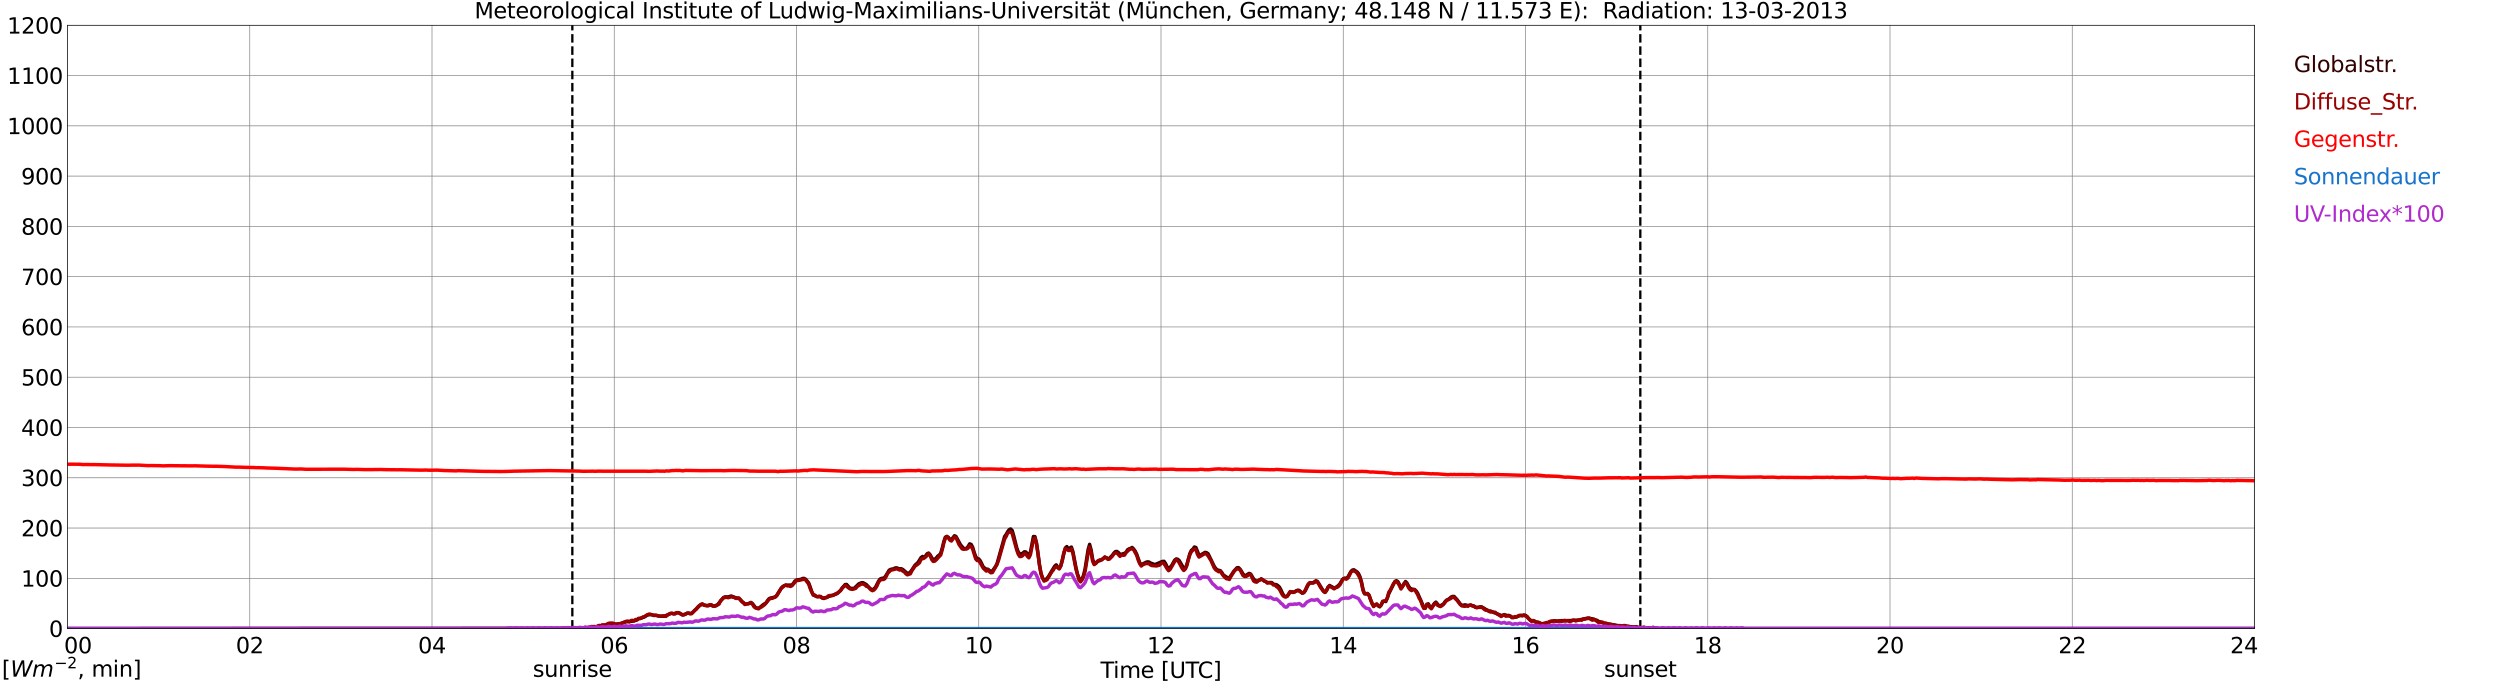 <?xml version="1.0" encoding="utf-8" standalone="no"?>
<!DOCTYPE svg PUBLIC "-//W3C//DTD SVG 1.1//EN"
  "http://www.w3.org/Graphics/SVG/1.1/DTD/svg11.dtd">
<svg xmlns:xlink="http://www.w3.org/1999/xlink" width="1085.4pt" height="296.64pt" viewBox="0 0 1085.4 296.64" xmlns="http://www.w3.org/2000/svg" version="1.1">
 <defs>
  <style type="text/css">*{stroke-linejoin: round; stroke-linecap: butt}</style>
 </defs>
 <g id="figure_1">
  <g id="patch_1">
   <path d="M 0 296.64 
L 1085.4 296.64 
L 1085.4 0 
L 0 0 
z
" style="fill: #ffffff"/>
  </g>
  <g id="axes_1">
   <g id="patch_2">
    <path d="M 29.306 272.909 
L 978.814 272.909 
L 978.814 10.976 
L 29.306 10.976 
z
" style="fill: #ffffff"/>
   </g>
   <g id="patch_3">
    <path d="M 978.814 272.909 
L 978.814 272.909 
L 978.814 10.976 
L 978.814 10.976 
z
" clip-path="url(#pdc157bfb8e)" style="fill: #d3d3d3; opacity: 0.25; stroke: #d3d3d3; stroke-linejoin: miter"/>
   </g>
   <g id="matplotlib.axis_1">
    <g id="xtick_1">
     <g id="line2d_1">
      <path d="M 29.306 272.909 
L 29.306 10.976 
" clip-path="url(#pdc157bfb8e)" style="fill: none; stroke: #808080; stroke-width: 0.3; stroke-linecap: square"/>
     </g>
     <g id="line2d_2"/>
     <g id="text_1">
      <!--    00 -->
      <g transform="translate(18.733 283.627) scale(0.095 -0.095)">
       <defs>
        <path id="DejaVuSans-20" transform="scale(0.016)"/>
        <path id="DejaVuSans-30" d="M 2034 4250 
Q 1547 4250 1301 3770 
Q 1056 3291 1056 2328 
Q 1056 1369 1301 889 
Q 1547 409 2034 409 
Q 2525 409 2770 889 
Q 3016 1369 3016 2328 
Q 3016 3291 2770 3770 
Q 2525 4250 2034 4250 
z
M 2034 4750 
Q 2819 4750 3233 4129 
Q 3647 3509 3647 2328 
Q 3647 1150 3233 529 
Q 2819 -91 2034 -91 
Q 1250 -91 836 529 
Q 422 1150 422 2328 
Q 422 3509 836 4129 
Q 1250 4750 2034 4750 
z
" transform="scale(0.016)"/>
       </defs>
       <use xlink:href="#DejaVuSans-20"/>
       <use xlink:href="#DejaVuSans-20" transform="translate(31.787 0)"/>
       <use xlink:href="#DejaVuSans-20" transform="translate(63.574 0)"/>
       <use xlink:href="#DejaVuSans-30" transform="translate(95.361 0)"/>
       <use xlink:href="#DejaVuSans-30" transform="translate(158.984 0)"/>
      </g>
     </g>
    </g>
    <g id="xtick_2">
     <g id="line2d_3">
      <path d="M 108.431 272.909 
L 108.431 10.976 
" clip-path="url(#pdc157bfb8e)" style="fill: none; stroke: #808080; stroke-width: 0.3; stroke-linecap: square"/>
     </g>
     <g id="line2d_4"/>
     <g id="text_2">
      <!-- 02 -->
      <g transform="translate(102.387 283.627) scale(0.095 -0.095)">
       <defs>
        <path id="DejaVuSans-32" d="M 1228 531 
L 3431 531 
L 3431 0 
L 469 0 
L 469 531 
Q 828 903 1448 1529 
Q 2069 2156 2228 2338 
Q 2531 2678 2651 2914 
Q 2772 3150 2772 3378 
Q 2772 3750 2511 3984 
Q 2250 4219 1831 4219 
Q 1534 4219 1204 4116 
Q 875 4013 500 3803 
L 500 4441 
Q 881 4594 1212 4672 
Q 1544 4750 1819 4750 
Q 2544 4750 2975 4387 
Q 3406 4025 3406 3419 
Q 3406 3131 3298 2873 
Q 3191 2616 2906 2266 
Q 2828 2175 2409 1742 
Q 1991 1309 1228 531 
z
" transform="scale(0.016)"/>
       </defs>
       <use xlink:href="#DejaVuSans-30"/>
       <use xlink:href="#DejaVuSans-32" transform="translate(63.623 0)"/>
      </g>
     </g>
    </g>
    <g id="xtick_3">
     <g id="line2d_5">
      <path d="M 187.557 272.909 
L 187.557 10.976 
" clip-path="url(#pdc157bfb8e)" style="fill: none; stroke: #808080; stroke-width: 0.3; stroke-linecap: square"/>
     </g>
     <g id="line2d_6"/>
     <g id="text_3">
      <!-- 04 -->
      <g transform="translate(181.513 283.627) scale(0.095 -0.095)">
       <defs>
        <path id="DejaVuSans-34" d="M 2419 4116 
L 825 1625 
L 2419 1625 
L 2419 4116 
z
M 2253 4666 
L 3047 4666 
L 3047 1625 
L 3713 1625 
L 3713 1100 
L 3047 1100 
L 3047 0 
L 2419 0 
L 2419 1100 
L 313 1100 
L 313 1709 
L 2253 4666 
z
" transform="scale(0.016)"/>
       </defs>
       <use xlink:href="#DejaVuSans-30"/>
       <use xlink:href="#DejaVuSans-34" transform="translate(63.623 0)"/>
      </g>
     </g>
    </g>
    <g id="xtick_4">
     <g id="line2d_7">
      <path d="M 266.683 272.909 
L 266.683 10.976 
" clip-path="url(#pdc157bfb8e)" style="fill: none; stroke: #808080; stroke-width: 0.3; stroke-linecap: square"/>
     </g>
     <g id="line2d_8"/>
     <g id="text_4">
      <!-- 06 -->
      <g transform="translate(260.638 283.627) scale(0.095 -0.095)">
       <defs>
        <path id="DejaVuSans-36" d="M 2113 2584 
Q 1688 2584 1439 2293 
Q 1191 2003 1191 1497 
Q 1191 994 1439 701 
Q 1688 409 2113 409 
Q 2538 409 2786 701 
Q 3034 994 3034 1497 
Q 3034 2003 2786 2293 
Q 2538 2584 2113 2584 
z
M 3366 4563 
L 3366 3988 
Q 3128 4100 2886 4159 
Q 2644 4219 2406 4219 
Q 1781 4219 1451 3797 
Q 1122 3375 1075 2522 
Q 1259 2794 1537 2939 
Q 1816 3084 2150 3084 
Q 2853 3084 3261 2657 
Q 3669 2231 3669 1497 
Q 3669 778 3244 343 
Q 2819 -91 2113 -91 
Q 1303 -91 875 529 
Q 447 1150 447 2328 
Q 447 3434 972 4092 
Q 1497 4750 2381 4750 
Q 2619 4750 2861 4703 
Q 3103 4656 3366 4563 
z
" transform="scale(0.016)"/>
       </defs>
       <use xlink:href="#DejaVuSans-30"/>
       <use xlink:href="#DejaVuSans-36" transform="translate(63.623 0)"/>
      </g>
     </g>
    </g>
    <g id="xtick_5">
     <g id="line2d_9">
      <path d="M 345.808 272.909 
L 345.808 10.976 
" clip-path="url(#pdc157bfb8e)" style="fill: none; stroke: #808080; stroke-width: 0.3; stroke-linecap: square"/>
     </g>
     <g id="line2d_10"/>
     <g id="text_5">
      <!-- 08 -->
      <g transform="translate(339.764 283.627) scale(0.095 -0.095)">
       <defs>
        <path id="DejaVuSans-38" d="M 2034 2216 
Q 1584 2216 1326 1975 
Q 1069 1734 1069 1313 
Q 1069 891 1326 650 
Q 1584 409 2034 409 
Q 2484 409 2743 651 
Q 3003 894 3003 1313 
Q 3003 1734 2745 1975 
Q 2488 2216 2034 2216 
z
M 1403 2484 
Q 997 2584 770 2862 
Q 544 3141 544 3541 
Q 544 4100 942 4425 
Q 1341 4750 2034 4750 
Q 2731 4750 3128 4425 
Q 3525 4100 3525 3541 
Q 3525 3141 3298 2862 
Q 3072 2584 2669 2484 
Q 3125 2378 3379 2068 
Q 3634 1759 3634 1313 
Q 3634 634 3220 271 
Q 2806 -91 2034 -91 
Q 1263 -91 848 271 
Q 434 634 434 1313 
Q 434 1759 690 2068 
Q 947 2378 1403 2484 
z
M 1172 3481 
Q 1172 3119 1398 2916 
Q 1625 2713 2034 2713 
Q 2441 2713 2670 2916 
Q 2900 3119 2900 3481 
Q 2900 3844 2670 4047 
Q 2441 4250 2034 4250 
Q 1625 4250 1398 4047 
Q 1172 3844 1172 3481 
z
" transform="scale(0.016)"/>
       </defs>
       <use xlink:href="#DejaVuSans-30"/>
       <use xlink:href="#DejaVuSans-38" transform="translate(63.623 0)"/>
      </g>
     </g>
    </g>
    <g id="xtick_6">
     <g id="line2d_11">
      <path d="M 424.934 272.909 
L 424.934 10.976 
" clip-path="url(#pdc157bfb8e)" style="fill: none; stroke: #808080; stroke-width: 0.3; stroke-linecap: square"/>
     </g>
     <g id="line2d_12"/>
     <g id="text_6">
      <!-- 10 -->
      <g transform="translate(418.89 283.627) scale(0.095 -0.095)">
       <defs>
        <path id="DejaVuSans-31" d="M 794 531 
L 1825 531 
L 1825 4091 
L 703 3866 
L 703 4441 
L 1819 4666 
L 2450 4666 
L 2450 531 
L 3481 531 
L 3481 0 
L 794 0 
L 794 531 
z
" transform="scale(0.016)"/>
       </defs>
       <use xlink:href="#DejaVuSans-31"/>
       <use xlink:href="#DejaVuSans-30" transform="translate(63.623 0)"/>
      </g>
     </g>
    </g>
    <g id="xtick_7">
     <g id="line2d_13">
      <path d="M 504.06 272.909 
L 504.06 10.976 
" clip-path="url(#pdc157bfb8e)" style="fill: none; stroke: #808080; stroke-width: 0.3; stroke-linecap: square"/>
     </g>
     <g id="line2d_14"/>
     <g id="text_7">
      <!-- 12 -->
      <g transform="translate(498.015 283.627) scale(0.095 -0.095)">
       <use xlink:href="#DejaVuSans-31"/>
       <use xlink:href="#DejaVuSans-32" transform="translate(63.623 0)"/>
      </g>
     </g>
    </g>
    <g id="xtick_8">
     <g id="line2d_15">
      <path d="M 583.185 272.909 
L 583.185 10.976 
" clip-path="url(#pdc157bfb8e)" style="fill: none; stroke: #808080; stroke-width: 0.3; stroke-linecap: square"/>
     </g>
     <g id="line2d_16"/>
     <g id="text_8">
      <!-- 14 -->
      <g transform="translate(577.141 283.627) scale(0.095 -0.095)">
       <use xlink:href="#DejaVuSans-31"/>
       <use xlink:href="#DejaVuSans-34" transform="translate(63.623 0)"/>
      </g>
     </g>
    </g>
    <g id="xtick_9">
     <g id="line2d_17">
      <path d="M 662.311 272.909 
L 662.311 10.976 
" clip-path="url(#pdc157bfb8e)" style="fill: none; stroke: #808080; stroke-width: 0.3; stroke-linecap: square"/>
     </g>
     <g id="line2d_18"/>
     <g id="text_9">
      <!-- 16 -->
      <g transform="translate(656.267 283.627) scale(0.095 -0.095)">
       <use xlink:href="#DejaVuSans-31"/>
       <use xlink:href="#DejaVuSans-36" transform="translate(63.623 0)"/>
      </g>
     </g>
    </g>
    <g id="xtick_10">
     <g id="line2d_19">
      <path d="M 741.437 272.909 
L 741.437 10.976 
" clip-path="url(#pdc157bfb8e)" style="fill: none; stroke: #808080; stroke-width: 0.3; stroke-linecap: square"/>
     </g>
     <g id="line2d_20"/>
     <g id="text_10">
      <!-- 18 -->
      <g transform="translate(735.392 283.627) scale(0.095 -0.095)">
       <use xlink:href="#DejaVuSans-31"/>
       <use xlink:href="#DejaVuSans-38" transform="translate(63.623 0)"/>
      </g>
     </g>
    </g>
    <g id="xtick_11">
     <g id="line2d_21">
      <path d="M 820.562 272.909 
L 820.562 10.976 
" clip-path="url(#pdc157bfb8e)" style="fill: none; stroke: #808080; stroke-width: 0.3; stroke-linecap: square"/>
     </g>
     <g id="line2d_22"/>
     <g id="text_11">
      <!-- 20 -->
      <g transform="translate(814.518 283.627) scale(0.095 -0.095)">
       <use xlink:href="#DejaVuSans-32"/>
       <use xlink:href="#DejaVuSans-30" transform="translate(63.623 0)"/>
      </g>
     </g>
    </g>
    <g id="xtick_12">
     <g id="line2d_23">
      <path d="M 899.688 272.909 
L 899.688 10.976 
" clip-path="url(#pdc157bfb8e)" style="fill: none; stroke: #808080; stroke-width: 0.3; stroke-linecap: square"/>
     </g>
     <g id="line2d_24"/>
     <g id="text_12">
      <!-- 22 -->
      <g transform="translate(893.644 283.627) scale(0.095 -0.095)">
       <use xlink:href="#DejaVuSans-32"/>
       <use xlink:href="#DejaVuSans-32" transform="translate(63.623 0)"/>
      </g>
     </g>
    </g>
    <g id="xtick_13">
     <g id="line2d_25">
      <path d="M 978.814 272.909 
L 978.814 10.976 
" clip-path="url(#pdc157bfb8e)" style="fill: none; stroke: #808080; stroke-width: 0.3; stroke-linecap: square"/>
     </g>
     <g id="line2d_26"/>
     <g id="text_13">
      <!-- 24    -->
      <g transform="translate(968.241 283.627) scale(0.095 -0.095)">
       <use xlink:href="#DejaVuSans-32"/>
       <use xlink:href="#DejaVuSans-34" transform="translate(63.623 0)"/>
       <use xlink:href="#DejaVuSans-20" transform="translate(127.246 0)"/>
       <use xlink:href="#DejaVuSans-20" transform="translate(159.033 0)"/>
       <use xlink:href="#DejaVuSans-20" transform="translate(190.82 0)"/>
      </g>
     </g>
    </g>
    <g id="text_14">
     <!-- Time [UTC] -->
     <g transform="translate(477.806 294.322) scale(0.095 -0.095)">
      <defs>
       <path id="DejaVuSans-54" d="M -19 4666 
L 3928 4666 
L 3928 4134 
L 2272 4134 
L 2272 0 
L 1638 0 
L 1638 4134 
L -19 4134 
L -19 4666 
z
" transform="scale(0.016)"/>
       <path id="DejaVuSans-69" d="M 603 3500 
L 1178 3500 
L 1178 0 
L 603 0 
L 603 3500 
z
M 603 4863 
L 1178 4863 
L 1178 4134 
L 603 4134 
L 603 4863 
z
" transform="scale(0.016)"/>
       <path id="DejaVuSans-6d" d="M 3328 2828 
Q 3544 3216 3844 3400 
Q 4144 3584 4550 3584 
Q 5097 3584 5394 3201 
Q 5691 2819 5691 2113 
L 5691 0 
L 5113 0 
L 5113 2094 
Q 5113 2597 4934 2840 
Q 4756 3084 4391 3084 
Q 3944 3084 3684 2787 
Q 3425 2491 3425 1978 
L 3425 0 
L 2847 0 
L 2847 2094 
Q 2847 2600 2669 2842 
Q 2491 3084 2119 3084 
Q 1678 3084 1418 2786 
Q 1159 2488 1159 1978 
L 1159 0 
L 581 0 
L 581 3500 
L 1159 3500 
L 1159 2956 
Q 1356 3278 1631 3431 
Q 1906 3584 2284 3584 
Q 2666 3584 2933 3390 
Q 3200 3197 3328 2828 
z
" transform="scale(0.016)"/>
       <path id="DejaVuSans-65" d="M 3597 1894 
L 3597 1613 
L 953 1613 
Q 991 1019 1311 708 
Q 1631 397 2203 397 
Q 2534 397 2845 478 
Q 3156 559 3463 722 
L 3463 178 
Q 3153 47 2828 -22 
Q 2503 -91 2169 -91 
Q 1331 -91 842 396 
Q 353 884 353 1716 
Q 353 2575 817 3079 
Q 1281 3584 2069 3584 
Q 2775 3584 3186 3129 
Q 3597 2675 3597 1894 
z
M 3022 2063 
Q 3016 2534 2758 2815 
Q 2500 3097 2075 3097 
Q 1594 3097 1305 2825 
Q 1016 2553 972 2059 
L 3022 2063 
z
" transform="scale(0.016)"/>
       <path id="DejaVuSans-5b" d="M 550 4863 
L 1875 4863 
L 1875 4416 
L 1125 4416 
L 1125 -397 
L 1875 -397 
L 1875 -844 
L 550 -844 
L 550 4863 
z
" transform="scale(0.016)"/>
       <path id="DejaVuSans-55" d="M 556 4666 
L 1191 4666 
L 1191 1831 
Q 1191 1081 1462 751 
Q 1734 422 2344 422 
Q 2950 422 3222 751 
Q 3494 1081 3494 1831 
L 3494 4666 
L 4128 4666 
L 4128 1753 
Q 4128 841 3676 375 
Q 3225 -91 2344 -91 
Q 1459 -91 1007 375 
Q 556 841 556 1753 
L 556 4666 
z
" transform="scale(0.016)"/>
       <path id="DejaVuSans-43" d="M 4122 4306 
L 4122 3641 
Q 3803 3938 3442 4084 
Q 3081 4231 2675 4231 
Q 1875 4231 1450 3742 
Q 1025 3253 1025 2328 
Q 1025 1406 1450 917 
Q 1875 428 2675 428 
Q 3081 428 3442 575 
Q 3803 722 4122 1019 
L 4122 359 
Q 3791 134 3420 21 
Q 3050 -91 2638 -91 
Q 1578 -91 968 557 
Q 359 1206 359 2328 
Q 359 3453 968 4101 
Q 1578 4750 2638 4750 
Q 3056 4750 3426 4639 
Q 3797 4528 4122 4306 
z
" transform="scale(0.016)"/>
       <path id="DejaVuSans-5d" d="M 1947 4863 
L 1947 -844 
L 622 -844 
L 622 -397 
L 1369 -397 
L 1369 4416 
L 622 4416 
L 622 4863 
L 1947 4863 
z
" transform="scale(0.016)"/>
      </defs>
      <use xlink:href="#DejaVuSans-54"/>
      <use xlink:href="#DejaVuSans-69" transform="translate(57.959 0)"/>
      <use xlink:href="#DejaVuSans-6d" transform="translate(85.742 0)"/>
      <use xlink:href="#DejaVuSans-65" transform="translate(183.154 0)"/>
      <use xlink:href="#DejaVuSans-20" transform="translate(244.678 0)"/>
      <use xlink:href="#DejaVuSans-5b" transform="translate(276.465 0)"/>
      <use xlink:href="#DejaVuSans-55" transform="translate(315.479 0)"/>
      <use xlink:href="#DejaVuSans-54" transform="translate(388.672 0)"/>
      <use xlink:href="#DejaVuSans-43" transform="translate(443.881 0)"/>
      <use xlink:href="#DejaVuSans-5d" transform="translate(513.705 0)"/>
     </g>
    </g>
   </g>
   <g id="matplotlib.axis_2">
    <g id="ytick_1">
     <g id="line2d_27">
      <path d="M 29.306 272.909 
L 978.814 272.909 
" clip-path="url(#pdc157bfb8e)" style="fill: none; stroke: #808080; stroke-width: 0.3; stroke-linecap: square"/>
     </g>
     <g id="line2d_28"/>
     <g id="text_15">
      <!-- 0 -->
      <g transform="translate(21.261 276.518) scale(0.095 -0.095)">
       <use xlink:href="#DejaVuSans-30"/>
      </g>
     </g>
    </g>
    <g id="ytick_2">
     <g id="line2d_29">
      <path d="M 29.306 251.081 
L 978.814 251.081 
" clip-path="url(#pdc157bfb8e)" style="fill: none; stroke: #808080; stroke-width: 0.3; stroke-linecap: square"/>
     </g>
     <g id="line2d_30"/>
     <g id="text_16">
      <!-- 100 -->
      <g transform="translate(9.173 254.69) scale(0.095 -0.095)">
       <use xlink:href="#DejaVuSans-31"/>
       <use xlink:href="#DejaVuSans-30" transform="translate(63.623 0)"/>
       <use xlink:href="#DejaVuSans-30" transform="translate(127.246 0)"/>
      </g>
     </g>
    </g>
    <g id="ytick_3">
     <g id="line2d_31">
      <path d="M 29.306 229.253 
L 978.814 229.253 
" clip-path="url(#pdc157bfb8e)" style="fill: none; stroke: #808080; stroke-width: 0.3; stroke-linecap: square"/>
     </g>
     <g id="line2d_32"/>
     <g id="text_17">
      <!-- 200 -->
      <g transform="translate(9.173 232.863) scale(0.095 -0.095)">
       <use xlink:href="#DejaVuSans-32"/>
       <use xlink:href="#DejaVuSans-30" transform="translate(63.623 0)"/>
       <use xlink:href="#DejaVuSans-30" transform="translate(127.246 0)"/>
      </g>
     </g>
    </g>
    <g id="ytick_4">
     <g id="line2d_33">
      <path d="M 29.306 207.426 
L 978.814 207.426 
" clip-path="url(#pdc157bfb8e)" style="fill: none; stroke: #808080; stroke-width: 0.3; stroke-linecap: square"/>
     </g>
     <g id="line2d_34"/>
     <g id="text_18">
      <!-- 300 -->
      <g transform="translate(9.173 211.035) scale(0.095 -0.095)">
       <defs>
        <path id="DejaVuSans-33" d="M 2597 2516 
Q 3050 2419 3304 2112 
Q 3559 1806 3559 1356 
Q 3559 666 3084 287 
Q 2609 -91 1734 -91 
Q 1441 -91 1130 -33 
Q 819 25 488 141 
L 488 750 
Q 750 597 1062 519 
Q 1375 441 1716 441 
Q 2309 441 2620 675 
Q 2931 909 2931 1356 
Q 2931 1769 2642 2001 
Q 2353 2234 1838 2234 
L 1294 2234 
L 1294 2753 
L 1863 2753 
Q 2328 2753 2575 2939 
Q 2822 3125 2822 3475 
Q 2822 3834 2567 4026 
Q 2313 4219 1838 4219 
Q 1578 4219 1281 4162 
Q 984 4106 628 3988 
L 628 4550 
Q 988 4650 1302 4700 
Q 1616 4750 1894 4750 
Q 2613 4750 3031 4423 
Q 3450 4097 3450 3541 
Q 3450 3153 3228 2886 
Q 3006 2619 2597 2516 
z
" transform="scale(0.016)"/>
       </defs>
       <use xlink:href="#DejaVuSans-33"/>
       <use xlink:href="#DejaVuSans-30" transform="translate(63.623 0)"/>
       <use xlink:href="#DejaVuSans-30" transform="translate(127.246 0)"/>
      </g>
     </g>
    </g>
    <g id="ytick_5">
     <g id="line2d_35">
      <path d="M 29.306 185.598 
L 978.814 185.598 
" clip-path="url(#pdc157bfb8e)" style="fill: none; stroke: #808080; stroke-width: 0.3; stroke-linecap: square"/>
     </g>
     <g id="line2d_36"/>
     <g id="text_19">
      <!-- 400 -->
      <g transform="translate(9.173 189.207) scale(0.095 -0.095)">
       <use xlink:href="#DejaVuSans-34"/>
       <use xlink:href="#DejaVuSans-30" transform="translate(63.623 0)"/>
       <use xlink:href="#DejaVuSans-30" transform="translate(127.246 0)"/>
      </g>
     </g>
    </g>
    <g id="ytick_6">
     <g id="line2d_37">
      <path d="M 29.306 163.77 
L 978.814 163.77 
" clip-path="url(#pdc157bfb8e)" style="fill: none; stroke: #808080; stroke-width: 0.3; stroke-linecap: square"/>
     </g>
     <g id="line2d_38"/>
     <g id="text_20">
      <!-- 500 -->
      <g transform="translate(9.173 167.379) scale(0.095 -0.095)">
       <defs>
        <path id="DejaVuSans-35" d="M 691 4666 
L 3169 4666 
L 3169 4134 
L 1269 4134 
L 1269 2991 
Q 1406 3038 1543 3061 
Q 1681 3084 1819 3084 
Q 2600 3084 3056 2656 
Q 3513 2228 3513 1497 
Q 3513 744 3044 326 
Q 2575 -91 1722 -91 
Q 1428 -91 1123 -41 
Q 819 9 494 109 
L 494 744 
Q 775 591 1075 516 
Q 1375 441 1709 441 
Q 2250 441 2565 725 
Q 2881 1009 2881 1497 
Q 2881 1984 2565 2268 
Q 2250 2553 1709 2553 
Q 1456 2553 1204 2497 
Q 953 2441 691 2322 
L 691 4666 
z
" transform="scale(0.016)"/>
       </defs>
       <use xlink:href="#DejaVuSans-35"/>
       <use xlink:href="#DejaVuSans-30" transform="translate(63.623 0)"/>
       <use xlink:href="#DejaVuSans-30" transform="translate(127.246 0)"/>
      </g>
     </g>
    </g>
    <g id="ytick_7">
     <g id="line2d_39">
      <path d="M 29.306 141.942 
L 978.814 141.942 
" clip-path="url(#pdc157bfb8e)" style="fill: none; stroke: #808080; stroke-width: 0.3; stroke-linecap: square"/>
     </g>
     <g id="line2d_40"/>
     <g id="text_21">
      <!-- 600 -->
      <g transform="translate(9.173 145.551) scale(0.095 -0.095)">
       <use xlink:href="#DejaVuSans-36"/>
       <use xlink:href="#DejaVuSans-30" transform="translate(63.623 0)"/>
       <use xlink:href="#DejaVuSans-30" transform="translate(127.246 0)"/>
      </g>
     </g>
    </g>
    <g id="ytick_8">
     <g id="line2d_41">
      <path d="M 29.306 120.114 
L 978.814 120.114 
" clip-path="url(#pdc157bfb8e)" style="fill: none; stroke: #808080; stroke-width: 0.3; stroke-linecap: square"/>
     </g>
     <g id="line2d_42"/>
     <g id="text_22">
      <!-- 700 -->
      <g transform="translate(9.173 123.724) scale(0.095 -0.095)">
       <defs>
        <path id="DejaVuSans-37" d="M 525 4666 
L 3525 4666 
L 3525 4397 
L 1831 0 
L 1172 0 
L 2766 4134 
L 525 4134 
L 525 4666 
z
" transform="scale(0.016)"/>
       </defs>
       <use xlink:href="#DejaVuSans-37"/>
       <use xlink:href="#DejaVuSans-30" transform="translate(63.623 0)"/>
       <use xlink:href="#DejaVuSans-30" transform="translate(127.246 0)"/>
      </g>
     </g>
    </g>
    <g id="ytick_9">
     <g id="line2d_43">
      <path d="M 29.306 98.287 
L 978.814 98.287 
" clip-path="url(#pdc157bfb8e)" style="fill: none; stroke: #808080; stroke-width: 0.3; stroke-linecap: square"/>
     </g>
     <g id="line2d_44"/>
     <g id="text_23">
      <!-- 800 -->
      <g transform="translate(9.173 101.896) scale(0.095 -0.095)">
       <use xlink:href="#DejaVuSans-38"/>
       <use xlink:href="#DejaVuSans-30" transform="translate(63.623 0)"/>
       <use xlink:href="#DejaVuSans-30" transform="translate(127.246 0)"/>
      </g>
     </g>
    </g>
    <g id="ytick_10">
     <g id="line2d_45">
      <path d="M 29.306 76.459 
L 978.814 76.459 
" clip-path="url(#pdc157bfb8e)" style="fill: none; stroke: #808080; stroke-width: 0.3; stroke-linecap: square"/>
     </g>
     <g id="line2d_46"/>
     <g id="text_24">
      <!-- 900 -->
      <g transform="translate(9.173 80.068) scale(0.095 -0.095)">
       <defs>
        <path id="DejaVuSans-39" d="M 703 97 
L 703 672 
Q 941 559 1184 500 
Q 1428 441 1663 441 
Q 2288 441 2617 861 
Q 2947 1281 2994 2138 
Q 2813 1869 2534 1725 
Q 2256 1581 1919 1581 
Q 1219 1581 811 2004 
Q 403 2428 403 3163 
Q 403 3881 828 4315 
Q 1253 4750 1959 4750 
Q 2769 4750 3195 4129 
Q 3622 3509 3622 2328 
Q 3622 1225 3098 567 
Q 2575 -91 1691 -91 
Q 1453 -91 1209 -44 
Q 966 3 703 97 
z
M 1959 2075 
Q 2384 2075 2632 2365 
Q 2881 2656 2881 3163 
Q 2881 3666 2632 3958 
Q 2384 4250 1959 4250 
Q 1534 4250 1286 3958 
Q 1038 3666 1038 3163 
Q 1038 2656 1286 2365 
Q 1534 2075 1959 2075 
z
" transform="scale(0.016)"/>
       </defs>
       <use xlink:href="#DejaVuSans-39"/>
       <use xlink:href="#DejaVuSans-30" transform="translate(63.623 0)"/>
       <use xlink:href="#DejaVuSans-30" transform="translate(127.246 0)"/>
      </g>
     </g>
    </g>
    <g id="ytick_11">
     <g id="line2d_47">
      <path d="M 29.306 54.631 
L 978.814 54.631 
" clip-path="url(#pdc157bfb8e)" style="fill: none; stroke: #808080; stroke-width: 0.3; stroke-linecap: square"/>
     </g>
     <g id="line2d_48"/>
     <g id="text_25">
      <!-- 1000 -->
      <g transform="translate(3.128 58.24) scale(0.095 -0.095)">
       <use xlink:href="#DejaVuSans-31"/>
       <use xlink:href="#DejaVuSans-30" transform="translate(63.623 0)"/>
       <use xlink:href="#DejaVuSans-30" transform="translate(127.246 0)"/>
       <use xlink:href="#DejaVuSans-30" transform="translate(190.869 0)"/>
      </g>
     </g>
    </g>
    <g id="ytick_12">
     <g id="line2d_49">
      <path d="M 29.306 32.803 
L 978.814 32.803 
" clip-path="url(#pdc157bfb8e)" style="fill: none; stroke: #808080; stroke-width: 0.3; stroke-linecap: square"/>
     </g>
     <g id="line2d_50"/>
     <g id="text_26">
      <!-- 1100 -->
      <g transform="translate(3.128 36.413) scale(0.095 -0.095)">
       <use xlink:href="#DejaVuSans-31"/>
       <use xlink:href="#DejaVuSans-31" transform="translate(63.623 0)"/>
       <use xlink:href="#DejaVuSans-30" transform="translate(127.246 0)"/>
       <use xlink:href="#DejaVuSans-30" transform="translate(190.869 0)"/>
      </g>
     </g>
    </g>
    <g id="ytick_13">
     <g id="line2d_51">
      <path d="M 29.306 10.976 
L 978.814 10.976 
" clip-path="url(#pdc157bfb8e)" style="fill: none; stroke: #808080; stroke-width: 0.3; stroke-linecap: square"/>
     </g>
     <g id="line2d_52"/>
     <g id="text_27">
      <!-- 1200 -->
      <g transform="translate(3.128 14.585) scale(0.095 -0.095)">
       <use xlink:href="#DejaVuSans-31"/>
       <use xlink:href="#DejaVuSans-32" transform="translate(63.623 0)"/>
       <use xlink:href="#DejaVuSans-30" transform="translate(127.246 0)"/>
       <use xlink:href="#DejaVuSans-30" transform="translate(190.869 0)"/>
      </g>
     </g>
    </g>
   </g>
   <g id="line2d_53">
    <path d="M 248.484 272.909 
L 248.484 10.976 
" clip-path="url(#pdc157bfb8e)" style="fill: none; stroke-dasharray: 3.7,1.6; stroke-dashoffset: 0; stroke: #000000"/>
   </g>
   <g id="line2d_54">
    <path d="M 712.16 272.909 
L 712.16 10.976 
" clip-path="url(#pdc157bfb8e)" style="fill: none; stroke-dasharray: 3.7,1.6; stroke-dashoffset: 0; stroke: #000000"/>
   </g>
   <g id="line2d_55">
    <path d="M 29.306 272.909 
L 250.198 272.817 
L 256.792 272.492 
L 264.045 271.099 
L 264.705 270.922 
L 268.002 271.04 
L 269.98 270.538 
L 271.298 270.093 
L 271.958 269.945 
L 273.277 269.945 
L 273.936 269.737 
L 274.595 269.709 
L 275.255 269.471 
L 275.914 269.381 
L 276.573 269.146 
L 277.233 268.613 
L 277.892 268.583 
L 279.87 267.784 
L 281.189 266.983 
L 282.508 266.836 
L 283.167 266.924 
L 283.827 267.162 
L 285.145 267.162 
L 285.805 267.428 
L 287.124 267.576 
L 287.783 267.517 
L 288.442 267.576 
L 291.08 266.332 
L 291.739 266.273 
L 292.399 266.45 
L 293.717 266.125 
L 294.377 265.976 
L 295.036 266.153 
L 296.355 266.954 
L 297.674 266.598 
L 298.333 266.243 
L 298.992 266.153 
L 299.652 266.332 
L 300.311 266.214 
L 300.971 265.679 
L 304.267 262.423 
L 304.927 262.305 
L 305.586 262.63 
L 306.905 262.896 
L 307.564 262.807 
L 308.224 262.6 
L 309.543 263.104 
L 310.202 263.104 
L 311.521 262.571 
L 314.158 259.371 
L 314.818 259.135 
L 316.136 259.164 
L 317.455 258.749 
L 319.433 259.52 
L 320.752 259.786 
L 321.411 260.29 
L 322.071 261.089 
L 323.39 262.215 
L 324.708 262.156 
L 326.027 261.563 
L 326.686 262.067 
L 328.005 263.785 
L 328.665 263.992 
L 329.324 264.051 
L 329.983 263.667 
L 331.302 262.541 
L 332.621 261.742 
L 333.28 260.674 
L 333.94 259.875 
L 334.599 259.638 
L 336.577 259.194 
L 337.236 258.454 
L 339.215 255.285 
L 339.874 254.632 
L 340.533 254.248 
L 341.193 254.041 
L 343.83 254.01 
L 344.49 253.211 
L 345.149 252.234 
L 345.808 251.849 
L 347.787 251.494 
L 348.446 251.138 
L 349.105 251.109 
L 349.765 251.463 
L 351.083 253.063 
L 351.743 254.781 
L 352.402 256.854 
L 353.062 258.099 
L 353.721 258.601 
L 354.38 258.898 
L 355.04 259.046 
L 355.699 258.956 
L 357.677 259.845 
L 358.337 259.43 
L 358.996 259.402 
L 359.655 259.015 
L 362.952 257.95 
L 363.612 257.594 
L 364.93 256.35 
L 365.59 255.313 
L 366.909 253.803 
L 367.568 253.744 
L 368.887 255.226 
L 369.546 255.462 
L 370.865 255.433 
L 372.843 253.478 
L 374.162 252.945 
L 374.821 253.035 
L 376.14 253.803 
L 377.459 255.226 
L 378.118 255.759 
L 378.777 256.084 
L 379.437 255.641 
L 380.096 254.988 
L 381.415 252.354 
L 382.074 251.404 
L 382.734 251.109 
L 383.393 251.02 
L 384.053 250.754 
L 384.712 249.776 
L 386.031 247.554 
L 386.69 247.2 
L 388.009 246.932 
L 388.668 246.578 
L 389.328 246.519 
L 389.987 246.814 
L 390.646 246.962 
L 391.306 246.903 
L 391.965 247.259 
L 393.943 248.946 
L 394.603 248.828 
L 395.262 248.324 
L 395.921 247.436 
L 397.24 245.393 
L 398.559 244.207 
L 399.878 242.075 
L 400.537 241.601 
L 401.196 242.047 
L 401.856 241.335 
L 402.515 240.416 
L 403.175 240.121 
L 403.834 240.861 
L 404.493 242.075 
L 405.153 242.994 
L 405.812 242.876 
L 406.471 242.282 
L 407.131 241.453 
L 407.79 241.01 
L 408.45 240.121 
L 409.109 237.871 
L 409.768 235.145 
L 410.428 233.219 
L 411.087 232.864 
L 411.746 233.278 
L 412.406 234.138 
L 413.065 234.315 
L 414.384 232.597 
L 415.043 232.894 
L 417.022 236.537 
L 418.34 238.078 
L 419 238.196 
L 419.659 238.078 
L 420.318 237.277 
L 420.978 236.122 
L 421.637 236.36 
L 422.297 237.602 
L 422.956 239.824 
L 423.615 241.632 
L 424.275 242.608 
L 424.934 242.669 
L 425.593 243.468 
L 426.912 246.163 
L 428.231 247.17 
L 428.89 247.111 
L 429.55 247.674 
L 430.209 248.088 
L 430.869 247.851 
L 432.187 246.015 
L 432.847 244.801 
L 435.484 235.411 
L 436.144 232.984 
L 436.803 232.065 
L 437.462 230.879 
L 438.122 229.963 
L 438.781 229.666 
L 439.44 230.288 
L 440.1 232.569 
L 441.419 237.81 
L 442.078 239.648 
L 442.737 240.416 
L 443.397 240.536 
L 444.056 240.15 
L 444.716 239.558 
L 445.375 239.648 
L 446.034 240.388 
L 446.694 240.92 
L 447.353 239.735 
L 448.672 232.925 
L 449.331 232.984 
L 449.991 235.649 
L 450.65 240.121 
L 451.309 245.362 
L 451.969 248.918 
L 452.628 250.871 
L 453.287 251.819 
L 453.947 251.67 
L 454.606 251.079 
L 455.266 250.19 
L 456.584 247.968 
L 457.903 245.807 
L 458.563 245.244 
L 459.222 246.163 
L 459.881 246.726 
L 460.541 245.659 
L 462.519 237.899 
L 463.178 237.308 
L 463.838 238.283 
L 465.156 237.515 
L 465.816 239.499 
L 467.134 246.371 
L 467.794 249.213 
L 468.453 251.02 
L 469.113 251.701 
L 469.772 251.317 
L 470.431 249.776 
L 471.091 246.993 
L 472.409 238.611 
L 473.069 236.33 
L 473.728 238.788 
L 474.388 242.815 
L 475.047 244.801 
L 475.706 244.653 
L 476.366 243.941 
L 477.025 243.557 
L 477.685 243.35 
L 479.663 242.016 
L 480.322 242.134 
L 480.981 242.549 
L 481.641 242.402 
L 482.96 241.069 
L 483.619 240.121 
L 484.278 239.469 
L 484.938 239.41 
L 485.597 239.914 
L 486.256 240.684 
L 486.916 240.623 
L 488.235 240.239 
L 488.894 239.766 
L 489.553 238.67 
L 490.213 238.283 
L 490.872 238.048 
L 491.532 237.692 
L 492.191 238.345 
L 492.85 239.292 
L 493.51 240.595 
L 494.828 244.356 
L 495.488 245.037 
L 496.147 244.86 
L 497.466 244.149 
L 498.125 243.941 
L 498.785 243.972 
L 499.444 244.415 
L 501.422 245.126 
L 503.4 244.297 
L 504.719 243.734 
L 505.379 243.705 
L 506.038 244.653 
L 506.697 246.104 
L 507.357 246.696 
L 508.016 246.281 
L 508.675 245.57 
L 509.994 243.201 
L 510.654 242.669 
L 511.313 242.815 
L 511.972 243.378 
L 513.95 246.785 
L 514.61 246.844 
L 515.269 245.155 
L 516.588 240.357 
L 517.247 238.936 
L 517.907 238.432 
L 518.566 237.485 
L 519.226 237.722 
L 520.544 241.01 
L 521.204 241.097 
L 521.863 240.595 
L 523.182 239.824 
L 523.841 239.942 
L 524.501 240.388 
L 527.138 245.836 
L 527.797 246.785 
L 528.457 247.377 
L 529.116 247.615 
L 529.776 247.733 
L 530.435 248.503 
L 531.094 249.599 
L 533.073 250.93 
L 533.732 250.813 
L 534.391 249.953 
L 535.71 247.968 
L 537.029 246.519 
L 537.688 246.43 
L 538.348 247.052 
L 539.007 248.03 
L 539.666 249.213 
L 540.326 249.776 
L 540.985 249.894 
L 541.644 249.333 
L 542.304 248.946 
L 542.963 249.184 
L 544.282 251.376 
L 544.941 252.085 
L 545.601 252.264 
L 546.26 252.146 
L 546.919 251.79 
L 547.579 251.286 
L 548.898 252.292 
L 549.557 252.53 
L 550.216 252.945 
L 550.876 252.974 
L 551.535 252.886 
L 552.195 252.945 
L 552.854 253.626 
L 554.173 253.834 
L 554.832 254.277 
L 555.491 254.929 
L 556.151 256.143 
L 556.81 257.625 
L 557.47 258.662 
L 558.129 259.046 
L 558.788 258.869 
L 560.107 257.09 
L 560.766 256.913 
L 561.426 257.09 
L 562.085 256.913 
L 563.404 256.202 
L 564.063 256.322 
L 565.382 257.536 
L 566.042 257.359 
L 566.701 256.47 
L 568.02 253.803 
L 568.679 253.122 
L 569.998 253.035 
L 571.317 252.146 
L 571.976 252.413 
L 574.613 256.678 
L 575.273 257.21 
L 575.932 256.263 
L 576.592 254.899 
L 577.251 254.189 
L 579.229 255.285 
L 579.889 255.106 
L 581.207 254.1 
L 581.867 253.27 
L 582.526 252.116 
L 583.185 251.227 
L 583.845 251.02 
L 584.504 251.079 
L 585.164 250.575 
L 586.482 248.176 
L 587.142 247.495 
L 587.801 247.377 
L 589.12 248.237 
L 589.779 248.977 
L 590.439 250.367 
L 591.098 252.648 
L 591.757 255.848 
L 592.417 257.712 
L 593.076 257.891 
L 593.736 257.684 
L 594.395 258.513 
L 595.714 262.126 
L 596.373 263.163 
L 597.032 262.6 
L 597.692 262.274 
L 598.351 263.045 
L 599.011 263.46 
L 599.67 262.658 
L 600.329 261.237 
L 600.989 261.002 
L 601.648 261.179 
L 602.307 259.699 
L 602.967 257.743 
L 605.604 252.441 
L 606.264 252.116 
L 606.923 252.53 
L 607.582 253.744 
L 608.242 255.255 
L 608.901 254.663 
L 609.561 253.419 
L 610.22 252.471 
L 610.879 253.152 
L 611.539 254.456 
L 612.198 255.403 
L 612.858 255.728 
L 614.176 255.994 
L 614.836 256.558 
L 615.495 257.566 
L 617.473 262.098 
L 618.133 263.695 
L 618.792 263.962 
L 619.451 262.571 
L 620.111 262.156 
L 620.77 263.401 
L 621.429 263.933 
L 622.748 261.977 
L 623.408 261.416 
L 624.726 262.986 
L 625.386 262.986 
L 626.705 262.244 
L 627.364 261.237 
L 628.023 260.556 
L 628.683 260.26 
L 629.342 259.817 
L 630.001 259.223 
L 630.661 258.928 
L 631.32 258.956 
L 632.639 260.38 
L 633.958 262.185 
L 634.617 262.748 
L 635.276 262.779 
L 635.936 262.6 
L 636.595 262.689 
L 637.255 262.955 
L 638.573 262.658 
L 639.233 262.955 
L 639.892 263.073 
L 640.552 263.547 
L 641.211 263.785 
L 641.87 263.695 
L 642.53 263.488 
L 643.189 263.429 
L 644.508 264.2 
L 645.827 265.057 
L 646.486 265.236 
L 647.145 265.295 
L 651.761 267.22 
L 652.42 267.22 
L 653.08 266.836 
L 654.399 267.251 
L 655.058 267.162 
L 656.377 267.902 
L 657.036 268.05 
L 657.695 268.019 
L 659.014 267.635 
L 659.674 267.31 
L 660.333 267.251 
L 660.992 267.369 
L 661.652 266.983 
L 662.311 267.162 
L 662.97 267.664 
L 664.289 269.264 
L 664.949 269.619 
L 665.608 269.501 
L 666.267 269.65 
L 666.927 270.034 
L 668.246 270.3 
L 668.905 270.685 
L 669.564 270.774 
L 671.542 270.418 
L 672.861 269.975 
L 674.18 269.65 
L 674.839 269.501 
L 676.158 269.65 
L 678.136 269.443 
L 679.455 269.589 
L 680.114 269.471 
L 682.092 269.412 
L 684.73 269.235 
L 685.389 269.235 
L 686.049 269.028 
L 687.368 268.79 
L 689.346 268.316 
L 691.324 268.672 
L 691.983 268.79 
L 692.643 269.146 
L 693.302 269.294 
L 693.961 269.737 
L 695.28 270.211 
L 695.939 270.477 
L 703.852 271.841 
L 705.171 271.9 
L 707.149 271.9 
L 707.808 272.108 
L 710.446 272.195 
L 711.765 272.551 
L 717.04 272.61 
L 719.677 272.909 
L 978.154 272.909 
L 978.154 272.909 
" clip-path="url(#pdc157bfb8e)" style="fill: none; stroke: #330000; stroke-width: 1.5; stroke-linecap: square"/>
   </g>
   <g id="line2d_56">
    <path d="M 29.306 272.909 
L 242.945 272.87 
L 244.923 272.618 
L 245.583 272.784 
L 247.561 272.743 
L 248.22 272.909 
L 248.88 272.575 
L 250.198 272.743 
L 250.858 272.701 
L 251.517 272.492 
L 252.176 272.492 
L 252.836 272.66 
L 254.155 272.324 
L 254.814 272.66 
L 255.473 272.282 
L 256.133 272.282 
L 256.792 271.988 
L 257.451 272.073 
L 258.111 271.988 
L 258.77 272.156 
L 260.089 271.527 
L 260.748 271.737 
L 261.408 271.274 
L 262.726 271.401 
L 264.045 270.687 
L 264.705 270.519 
L 266.023 270.519 
L 266.683 270.813 
L 267.342 270.981 
L 268.661 270.77 
L 269.32 270.896 
L 271.298 269.973 
L 271.958 269.722 
L 272.617 269.637 
L 273.277 269.931 
L 273.936 269.427 
L 274.595 269.301 
L 275.255 269.637 
L 275.914 268.965 
L 276.573 269.008 
L 277.233 268.462 
L 277.892 268.462 
L 278.552 268.209 
L 279.211 267.832 
L 279.87 267.749 
L 280.53 267.162 
L 281.849 266.572 
L 283.167 266.908 
L 283.827 267.244 
L 284.486 267.118 
L 285.805 267.413 
L 287.124 267.539 
L 287.783 267.371 
L 288.442 267.371 
L 289.102 267.622 
L 289.761 267.076 
L 291.08 266.363 
L 291.739 266.28 
L 292.399 266.531 
L 293.058 266.572 
L 293.717 265.985 
L 294.377 265.985 
L 296.355 267.035 
L 297.014 266.95 
L 298.333 266.195 
L 298.992 266.236 
L 299.652 266.531 
L 300.311 266.448 
L 301.63 264.935 
L 302.289 264.475 
L 302.949 263.551 
L 303.608 262.92 
L 304.267 262.669 
L 304.927 262.165 
L 305.586 262.752 
L 306.905 263.047 
L 307.564 263.047 
L 308.224 262.543 
L 308.883 262.543 
L 309.543 263.13 
L 310.202 263.215 
L 310.861 263.047 
L 311.521 262.584 
L 312.18 262.292 
L 312.839 260.779 
L 314.158 259.522 
L 315.477 259.31 
L 316.136 259.522 
L 317.455 259.101 
L 318.774 259.395 
L 319.433 259.814 
L 320.093 259.814 
L 320.752 259.605 
L 322.071 261.242 
L 322.73 261.619 
L 323.39 262.46 
L 324.049 262.207 
L 325.368 262.039 
L 326.027 261.619 
L 326.686 262.292 
L 327.346 263.425 
L 328.005 263.929 
L 329.324 264.348 
L 329.983 263.802 
L 330.643 263.508 
L 331.961 262.543 
L 333.94 260.15 
L 334.599 259.814 
L 335.258 259.773 
L 336.577 259.186 
L 337.236 258.64 
L 339.215 255.407 
L 340.533 254.316 
L 341.193 253.98 
L 341.852 254.399 
L 342.512 254.357 
L 343.171 254.611 
L 343.83 254.316 
L 345.808 252.007 
L 346.468 252.048 
L 349.105 251.461 
L 349.765 251.797 
L 351.083 253.561 
L 351.743 255.534 
L 353.062 258.387 
L 353.721 258.345 
L 354.38 258.976 
L 355.04 259.101 
L 355.699 258.891 
L 356.359 258.976 
L 357.018 259.688 
L 357.677 259.563 
L 358.337 259.563 
L 358.996 259.395 
L 359.655 258.681 
L 360.315 258.555 
L 361.634 258.555 
L 362.952 257.717 
L 363.612 257.463 
L 364.93 256.414 
L 365.59 255.449 
L 366.909 254.148 
L 367.568 254.484 
L 368.227 255.113 
L 368.887 255.575 
L 369.546 255.826 
L 370.206 255.868 
L 371.524 255.449 
L 372.184 254.611 
L 374.162 253.434 
L 375.481 253.897 
L 376.14 254.567 
L 376.799 254.652 
L 378.118 256.08 
L 378.777 256.457 
L 379.437 256.163 
L 380.096 255.449 
L 380.756 254.399 
L 381.415 252.805 
L 382.074 251.965 
L 382.734 251.546 
L 383.393 251.629 
L 384.053 251.378 
L 384.712 250.328 
L 385.371 248.942 
L 386.69 247.6 
L 389.328 246.927 
L 390.646 247.517 
L 391.306 247.305 
L 391.965 247.977 
L 392.624 248.313 
L 393.284 249.11 
L 393.943 249.573 
L 395.262 249.11 
L 395.921 247.768 
L 397.24 245.836 
L 398.559 244.913 
L 399.218 244.325 
L 399.878 242.815 
L 401.196 242.352 
L 401.856 241.848 
L 403.175 240.464 
L 403.834 241.219 
L 404.493 242.898 
L 405.153 243.738 
L 405.812 243.653 
L 406.471 243.066 
L 407.79 241.597 
L 408.45 240.925 
L 409.109 238.532 
L 409.768 235.721 
L 410.428 233.662 
L 411.087 233.034 
L 411.746 233.538 
L 412.406 234.544 
L 413.065 234.88 
L 414.384 233.075 
L 415.043 233.37 
L 416.362 236.391 
L 417.681 238.281 
L 418.34 238.491 
L 419 238.364 
L 419.659 238.364 
L 420.318 237.945 
L 420.978 236.937 
L 421.637 237.273 
L 422.297 238.406 
L 423.615 242.688 
L 424.275 243.402 
L 424.934 243.275 
L 426.912 246.718 
L 428.231 247.936 
L 428.89 247.348 
L 429.55 248.187 
L 430.209 248.691 
L 430.869 248.564 
L 432.847 245.081 
L 433.506 243.317 
L 436.144 234.04 
L 436.803 232.949 
L 437.462 231.48 
L 438.122 231.019 
L 438.781 230.893 
L 439.44 231.606 
L 441.419 238.785 
L 442.078 240.632 
L 442.737 241.638 
L 443.397 241.597 
L 444.056 241.219 
L 444.716 240.211 
L 445.375 240.464 
L 446.034 241.514 
L 446.694 242.184 
L 447.353 240.883 
L 448.672 234.252 
L 449.331 233.538 
L 449.991 235.972 
L 451.309 245.334 
L 451.969 249.154 
L 452.628 251.042 
L 453.287 252.301 
L 454.606 251.714 
L 456.584 248.355 
L 457.244 247.558 
L 457.903 246.467 
L 458.563 246.004 
L 459.881 247.012 
L 460.541 245.753 
L 461.2 243.485 
L 461.859 239.918 
L 462.519 238.24 
L 463.178 238.406 
L 463.838 238.995 
L 464.497 238.995 
L 465.156 238.24 
L 465.816 240.296 
L 467.134 247.095 
L 468.453 251.797 
L 469.113 252.637 
L 469.772 251.797 
L 470.431 250.411 
L 471.091 248.145 
L 472.409 240.128 
L 473.069 237.441 
L 473.728 239.918 
L 474.388 243.697 
L 475.047 245.122 
L 475.706 244.576 
L 476.366 243.697 
L 477.025 243.275 
L 477.685 243.024 
L 478.344 243.066 
L 479.003 242.52 
L 479.663 241.765 
L 480.322 242.143 
L 480.981 242.856 
L 481.641 242.771 
L 482.96 241.429 
L 483.619 240.379 
L 484.278 240.086 
L 484.938 240.086 
L 486.256 241.555 
L 486.916 240.925 
L 487.575 241.093 
L 488.235 241.01 
L 488.894 239.877 
L 490.213 238.7 
L 490.872 238.323 
L 491.532 238.281 
L 492.191 238.7 
L 493.51 241.093 
L 494.169 243.192 
L 494.828 244.744 
L 495.488 245.753 
L 496.147 245.207 
L 497.466 244.661 
L 498.785 244.703 
L 499.444 245.249 
L 500.103 245.543 
L 502.082 245.711 
L 503.4 245.375 
L 504.06 244.703 
L 504.719 244.325 
L 505.379 244.703 
L 506.697 246.927 
L 507.357 247.768 
L 508.016 247.222 
L 509.994 243.78 
L 510.654 242.939 
L 511.313 243.402 
L 511.972 244.367 
L 513.291 246.886 
L 513.95 247.682 
L 514.61 247.054 
L 515.269 245.585 
L 515.929 242.939 
L 516.588 240.842 
L 517.247 239.497 
L 518.566 238.281 
L 519.226 238.532 
L 519.885 240.674 
L 520.544 241.848 
L 521.863 241.093 
L 523.182 240.296 
L 523.841 240.632 
L 524.501 241.346 
L 525.819 243.485 
L 527.138 246.508 
L 527.797 247.39 
L 529.116 248.228 
L 529.776 247.977 
L 531.094 249.95 
L 532.413 251.251 
L 533.073 251.336 
L 533.732 251.587 
L 534.391 250.287 
L 535.71 248.187 
L 536.369 247.431 
L 537.029 246.971 
L 537.688 247.054 
L 538.348 247.348 
L 539.666 249.865 
L 540.326 250.287 
L 540.985 250.245 
L 541.644 249.95 
L 542.304 249.405 
L 542.963 249.405 
L 544.282 252.26 
L 544.941 252.637 
L 545.601 252.762 
L 546.26 252.175 
L 547.579 251.419 
L 548.898 252.175 
L 549.557 252.469 
L 550.216 253.139 
L 550.876 252.888 
L 552.195 253.307 
L 552.854 253.98 
L 553.513 253.98 
L 554.173 254.652 
L 554.832 255.113 
L 555.491 255.868 
L 556.81 258.387 
L 557.47 259.018 
L 558.129 259.186 
L 558.788 258.976 
L 559.448 258.051 
L 560.107 256.835 
L 560.766 257.171 
L 561.426 257.212 
L 562.085 257.044 
L 562.745 256.54 
L 563.404 256.457 
L 564.063 256.625 
L 565.382 257.463 
L 566.042 257.171 
L 566.701 256.248 
L 567.36 254.735 
L 568.02 253.519 
L 568.679 252.93 
L 569.998 253.139 
L 570.657 252.93 
L 571.317 252.343 
L 571.976 252.762 
L 572.635 253.729 
L 573.295 254.988 
L 574.613 256.75 
L 575.273 257.171 
L 575.932 256.457 
L 576.592 254.988 
L 577.251 254.484 
L 579.229 255.658 
L 579.889 255.113 
L 580.548 254.988 
L 581.207 254.484 
L 581.867 253.729 
L 582.526 252.428 
L 583.185 251.378 
L 583.845 251.125 
L 584.504 251.461 
L 585.164 251 
L 585.823 249.909 
L 586.482 248.481 
L 587.142 247.851 
L 587.801 247.894 
L 588.46 248.145 
L 589.12 248.774 
L 589.779 249.782 
L 590.439 251 
L 591.098 253.098 
L 591.757 256.331 
L 592.417 257.8 
L 593.736 257.717 
L 594.395 258.345 
L 595.054 260.401 
L 596.373 263.342 
L 597.032 262.711 
L 597.692 262.25 
L 598.351 262.879 
L 599.011 263.174 
L 599.67 262.584 
L 600.329 261.032 
L 601.648 260.779 
L 602.307 259.605 
L 602.967 257.086 
L 603.626 256.204 
L 604.945 253.519 
L 605.604 252.679 
L 606.264 252.469 
L 606.923 253.139 
L 607.582 254.231 
L 608.242 255.702 
L 608.901 254.694 
L 609.561 253.476 
L 610.22 253.056 
L 610.879 253.77 
L 611.539 255.156 
L 612.198 256.036 
L 612.858 256.414 
L 613.517 255.994 
L 614.176 255.953 
L 615.495 258.177 
L 616.154 259.773 
L 616.814 260.738 
L 617.473 262.711 
L 618.133 264.138 
L 618.792 264.097 
L 619.451 262.333 
L 620.111 262.628 
L 620.77 263.676 
L 621.429 264.306 
L 622.748 262.25 
L 623.408 261.871 
L 624.067 262.752 
L 625.386 263.342 
L 626.045 262.962 
L 626.705 262.375 
L 628.023 260.738 
L 630.001 259.773 
L 630.661 259.142 
L 631.32 259.437 
L 632.639 260.696 
L 633.958 262.46 
L 634.617 263.047 
L 635.936 263.257 
L 636.595 263.047 
L 637.255 263.257 
L 637.914 262.796 
L 638.573 262.711 
L 639.233 263.088 
L 639.892 263.257 
L 640.552 263.719 
L 641.211 263.802 
L 641.87 263.634 
L 642.53 263.719 
L 643.189 263.676 
L 643.848 264.012 
L 644.508 264.643 
L 645.167 264.979 
L 645.827 264.894 
L 646.486 265.481 
L 647.145 265.734 
L 647.805 265.566 
L 648.464 265.944 
L 649.123 265.817 
L 649.783 266.404 
L 651.761 267.664 
L 652.42 267.118 
L 653.08 266.993 
L 653.739 267.539 
L 654.399 267.413 
L 655.717 267.454 
L 656.377 268.168 
L 657.036 268.168 
L 657.695 267.707 
L 658.355 267.917 
L 659.014 267.413 
L 659.674 267.162 
L 661.652 267.162 
L 662.97 267.749 
L 663.63 268.631 
L 664.289 269.05 
L 664.949 269.763 
L 665.608 269.386 
L 666.927 270.351 
L 667.586 270.141 
L 668.246 270.309 
L 668.905 270.77 
L 669.564 270.981 
L 670.883 270.645 
L 671.542 270.268 
L 672.202 270.436 
L 672.861 269.805 
L 673.521 269.637 
L 674.18 269.722 
L 674.839 269.554 
L 675.499 269.763 
L 676.158 269.763 
L 676.817 269.595 
L 678.136 269.763 
L 678.796 269.427 
L 679.455 269.344 
L 680.114 269.51 
L 680.774 269.427 
L 681.433 269.846 
L 682.092 269.678 
L 682.752 269.259 
L 683.411 269.218 
L 684.071 269.595 
L 686.049 269.05 
L 686.708 269.301 
L 687.368 268.714 
L 688.027 268.84 
L 688.686 268.587 
L 689.346 268.587 
L 690.005 268.336 
L 690.664 268.923 
L 691.324 269.259 
L 691.983 269.091 
L 692.643 269.133 
L 693.302 269.763 
L 693.961 270.224 
L 694.621 270.056 
L 695.28 270.056 
L 695.939 270.183 
L 696.599 270.645 
L 697.258 270.56 
L 697.918 270.77 
L 698.577 271.147 
L 699.236 271.023 
L 699.896 271.483 
L 700.555 271.274 
L 701.874 271.82 
L 703.193 271.569 
L 703.852 271.778 
L 705.171 271.569 
L 705.83 271.652 
L 706.49 272.029 
L 707.149 272.073 
L 707.808 272.282 
L 708.468 272.073 
L 709.127 272.282 
L 710.446 272.073 
L 711.105 272.492 
L 711.765 272.324 
L 712.424 272.575 
L 713.743 272.239 
L 714.402 272.575 
L 715.062 272.743 
L 715.721 272.533 
L 717.04 272.66 
L 717.699 272.324 
L 719.018 272.909 
L 978.154 272.909 
L 978.154 272.909 
" clip-path="url(#pdc157bfb8e)" style="fill: none; stroke: #990000; stroke-width: 1.5; stroke-linecap: square"/>
   </g>
   <g id="line2d_57">
    <path d="M 29.306 201.532 
L 34.581 201.558 
L 35.9 201.691 
L 37.218 201.665 
L 39.197 201.704 
L 41.175 201.713 
L 47.768 201.864 
L 55.681 201.984 
L 57 201.947 
L 60.297 201.929 
L 64.253 202.161 
L 65.572 202.126 
L 66.89 202.15 
L 69.528 202.182 
L 70.847 202.261 
L 73.484 202.169 
L 82.716 202.261 
L 84.694 202.239 
L 86.013 202.276 
L 89.969 202.388 
L 92.606 202.434 
L 94.584 202.447 
L 97.881 202.567 
L 102.497 202.818 
L 103.816 202.805 
L 106.453 202.903 
L 110.41 202.986 
L 111.069 203.056 
L 112.388 203.049 
L 114.366 203.104 
L 115.685 203.178 
L 119.641 203.287 
L 128.213 203.654 
L 130.85 203.614 
L 132.829 203.739 
L 149.313 203.704 
L 153.269 203.82 
L 155.247 203.776 
L 157.885 203.872 
L 159.863 203.87 
L 161.841 203.874 
L 165.138 203.833 
L 167.776 203.913 
L 172.391 203.959 
L 173.71 203.948 
L 180.304 204.077 
L 182.941 204.127 
L 184.92 204.071 
L 186.238 204.149 
L 188.876 204.123 
L 190.195 204.123 
L 192.832 204.287 
L 198.107 204.435 
L 198.767 204.341 
L 209.317 204.64 
L 217.229 204.719 
L 219.207 204.699 
L 223.164 204.566 
L 238.329 204.306 
L 251.517 204.529 
L 252.836 204.603 
L 256.133 204.588 
L 257.451 204.557 
L 258.111 204.616 
L 260.089 204.54 
L 262.067 204.586 
L 280.53 204.588 
L 281.849 204.634 
L 285.145 204.49 
L 287.124 204.57 
L 287.783 204.522 
L 288.442 204.61 
L 289.102 204.457 
L 290.42 204.488 
L 291.739 204.309 
L 293.058 204.269 
L 293.717 204.219 
L 294.377 204.293 
L 295.036 204.226 
L 296.355 204.431 
L 297.674 204.234 
L 304.267 204.346 
L 311.521 204.317 
L 312.839 204.306 
L 314.158 204.378 
L 317.455 204.245 
L 324.049 204.317 
L 325.368 204.512 
L 327.346 204.522 
L 328.665 204.566 
L 336.577 204.586 
L 337.896 204.769 
L 338.555 204.597 
L 340.533 204.599 
L 345.808 204.424 
L 346.468 204.503 
L 347.787 204.361 
L 349.105 204.247 
L 349.765 204.206 
L 350.424 204.333 
L 351.083 204.106 
L 353.062 203.983 
L 372.184 204.806 
L 373.502 204.712 
L 375.481 204.695 
L 380.096 204.732 
L 384.712 204.706 
L 393.943 204.315 
L 397.899 204.339 
L 398.559 204.226 
L 399.218 204.226 
L 399.878 204.409 
L 403.834 204.64 
L 404.493 204.477 
L 409.109 204.405 
L 410.428 204.169 
L 411.087 204.25 
L 413.725 204.053 
L 415.043 204.001 
L 416.362 203.835 
L 417.681 203.8 
L 421.637 203.414 
L 424.275 203.324 
L 426.253 203.654 
L 430.209 203.614 
L 434.165 203.73 
L 434.825 203.621 
L 437.462 203.977 
L 440.759 203.603 
L 444.716 203.981 
L 445.375 203.889 
L 446.694 203.876 
L 447.353 203.883 
L 448.012 203.756 
L 448.672 203.75 
L 449.991 203.894 
L 451.309 203.743 
L 452.628 203.658 
L 457.903 203.483 
L 458.563 203.623 
L 459.881 203.564 
L 460.541 203.534 
L 461.859 203.619 
L 463.178 203.595 
L 464.497 203.505 
L 465.156 203.603 
L 467.134 203.49 
L 469.772 203.739 
L 470.431 203.665 
L 471.091 203.793 
L 477.025 203.529 
L 480.322 203.547 
L 480.981 203.422 
L 484.278 203.54 
L 487.575 203.516 
L 490.872 203.769 
L 491.532 203.719 
L 492.191 203.817 
L 494.169 203.632 
L 496.147 203.769 
L 502.082 203.665 
L 502.741 203.782 
L 509.335 203.7 
L 510.654 203.872 
L 519.885 203.92 
L 521.204 203.741 
L 522.522 203.82 
L 523.182 203.942 
L 523.841 203.881 
L 524.501 203.955 
L 527.138 203.682 
L 529.116 203.558 
L 531.094 203.71 
L 531.754 203.612 
L 534.391 203.765 
L 535.051 203.894 
L 535.71 203.734 
L 537.029 203.708 
L 539.007 203.815 
L 542.963 203.71 
L 544.282 203.673 
L 545.601 203.752 
L 548.898 203.87 
L 550.216 203.896 
L 551.535 203.948 
L 552.195 203.894 
L 552.854 203.964 
L 554.173 203.804 
L 566.042 204.483 
L 573.954 204.699 
L 574.613 204.647 
L 575.273 204.723 
L 577.251 204.669 
L 579.889 204.769 
L 580.548 204.865 
L 583.845 204.739 
L 584.504 204.765 
L 585.164 204.634 
L 586.482 204.691 
L 587.801 204.71 
L 588.46 204.784 
L 590.439 204.695 
L 591.757 204.66 
L 592.417 204.741 
L 593.076 204.693 
L 595.054 204.966 
L 595.714 204.9 
L 599.011 205.123 
L 600.989 205.16 
L 601.648 205.295 
L 602.307 205.293 
L 603.626 205.45 
L 604.286 205.483 
L 604.945 205.651 
L 606.923 205.618 
L 608.901 205.71 
L 610.22 205.585 
L 612.858 205.533 
L 613.517 205.618 
L 617.473 205.435 
L 621.429 205.736 
L 622.089 205.647 
L 622.748 205.743 
L 624.067 205.74 
L 628.683 206.094 
L 630.001 205.97 
L 630.661 206.074 
L 631.32 205.959 
L 631.98 206.044 
L 633.958 206.018 
L 637.914 206.068 
L 639.233 206.002 
L 640.552 206.144 
L 641.87 206.175 
L 643.848 206.14 
L 645.167 206.173 
L 646.486 206.133 
L 649.783 206.022 
L 651.102 206.083 
L 654.399 206.153 
L 660.992 206.356 
L 661.652 206.301 
L 662.311 206.395 
L 663.63 206.273 
L 664.289 206.31 
L 664.949 206.223 
L 665.608 206.304 
L 666.927 206.194 
L 671.542 206.662 
L 672.202 206.629 
L 673.521 206.69 
L 676.817 206.83 
L 679.455 207.183 
L 680.774 207.133 
L 688.027 207.609 
L 690.005 207.646 
L 691.983 207.556 
L 694.621 207.561 
L 698.577 207.436 
L 699.896 207.432 
L 703.193 207.421 
M 704.511 207.498 
L 706.49 207.436 
L 707.149 207.399 
L 707.808 207.554 
L 715.062 207.343 
L 718.358 207.358 
L 719.677 207.329 
L 721.655 207.384 
L 728.249 207.212 
L 730.227 207.179 
L 732.205 207.286 
L 734.184 207.199 
L 735.502 207.052 
L 737.48 207.096 
L 741.437 207.004 
L 742.096 207.098 
L 743.415 206.969 
L 745.393 206.969 
L 755.943 207.19 
L 764.515 207.092 
M 765.834 207.212 
L 769.79 207.161 
L 772.428 207.343 
L 773.087 207.236 
L 786.275 207.358 
L 787.593 207.236 
L 792.209 207.271 
L 793.528 207.205 
L 794.187 207.299 
L 795.506 207.188 
L 796.825 207.327 
L 799.462 207.297 
L 802.1 207.338 
L 803.419 207.377 
L 809.353 207.229 
L 810.012 207.085 
L 810.672 207.273 
L 815.947 207.487 
L 817.265 207.607 
L 818.584 207.626 
L 821.222 207.735 
L 821.881 207.653 
L 822.541 207.753 
L 823.859 207.67 
L 825.178 207.821 
L 827.816 207.668 
M 829.134 207.653 
L 830.453 207.574 
L 831.112 207.727 
L 831.772 207.535 
L 834.409 207.694 
L 841.663 207.882 
L 842.981 207.803 
L 845.619 207.829 
L 853.531 208.004 
L 854.85 207.908 
L 857.488 207.976 
L 859.466 207.899 
L 860.785 207.978 
L 861.444 208.054 
L 862.103 207.978 
L 864.082 208.076 
L 872.653 208.296 
L 873.972 208.305 
L 876.61 208.22 
L 880.566 208.266 
L 881.225 208.368 
L 883.204 208.286 
L 883.863 208.34 
L 884.522 208.192 
L 894.413 208.419 
L 896.391 208.519 
L 897.71 208.471 
L 899.029 208.478 
L 899.688 208.375 
L 901.007 208.534 
L 902.985 208.46 
L 903.644 208.561 
L 906.941 208.515 
L 907.601 208.606 
L 909.579 208.539 
L 910.238 208.644 
L 910.898 208.552 
L 912.216 208.644 
L 912.876 208.694 
L 914.194 208.552 
L 924.085 208.593 
L 925.404 208.556 
L 926.063 208.502 
L 927.382 208.556 
L 928.701 208.523 
L 929.36 208.615 
L 930.02 208.537 
L 930.679 208.617 
L 931.998 208.51 
L 933.316 208.578 
L 935.295 208.528 
L 935.954 208.672 
L 937.273 208.604 
L 939.251 208.593 
L 940.57 208.615 
L 941.888 208.591 
L 943.207 208.659 
L 944.526 208.661 
L 945.845 208.678 
L 946.504 208.554 
L 951.779 208.633 
L 953.757 208.681 
L 958.373 208.589 
L 959.032 208.482 
L 961.01 208.648 
L 962.989 208.528 
L 964.307 208.6 
L 965.626 208.694 
L 966.285 208.602 
L 966.945 208.639 
L 967.604 208.565 
L 968.264 208.716 
L 969.582 208.637 
L 970.242 208.696 
L 970.901 208.558 
L 978.154 208.7 
L 978.154 208.7 
" clip-path="url(#pdc157bfb8e)" style="fill: none; stroke: #ff0000; stroke-width: 1.5; stroke-linecap: square"/>
   </g>
   <g id="line2d_58">
    <path d="M 29.306 272.909 
L 978.154 272.909 
L 978.154 272.909 
" clip-path="url(#pdc157bfb8e)" style="fill: none; stroke: #1773cc; stroke-width: 1.5; stroke-linecap: square"/>
   </g>
   <g id="line2d_59">
    <path d="M 29.306 272.909 
L 219.207 272.909 
L 219.867 272.778 
L 220.526 272.8 
L 221.186 272.581 
L 223.164 272.778 
L 223.823 272.56 
L 225.801 272.778 
L 226.461 272.56 
L 227.12 272.734 
L 227.779 272.778 
L 229.098 272.581 
L 229.757 272.778 
L 230.417 272.778 
L 231.076 272.581 
L 231.736 272.581 
L 232.395 272.778 
L 233.054 272.778 
L 233.714 272.56 
L 234.373 272.581 
L 235.033 272.778 
L 235.692 272.778 
L 236.351 272.56 
L 238.329 272.778 
L 238.989 272.538 
L 240.967 272.756 
L 241.626 272.538 
L 242.945 272.734 
L 243.604 272.734 
L 244.264 272.516 
L 244.923 272.691 
L 245.583 272.712 
L 246.242 272.494 
L 246.901 272.472 
L 247.561 272.669 
L 248.22 272.669 
L 248.88 272.45 
L 249.539 272.472 
L 250.198 272.625 
L 250.858 272.625 
L 251.517 272.385 
L 253.495 272.56 
L 254.155 272.319 
L 255.473 272.516 
L 256.133 272.298 
L 256.792 272.276 
L 257.451 272.472 
L 258.111 272.45 
L 258.77 272.188 
L 259.43 272.21 
L 260.089 272.363 
L 260.748 272.341 
L 261.408 272.101 
L 263.386 272.232 
L 264.045 271.948 
L 266.023 272.145 
L 266.683 271.927 
L 267.342 272.101 
L 268.002 272.145 
L 268.661 271.948 
L 269.32 271.883 
L 269.98 272.036 
L 270.639 271.97 
L 271.298 271.73 
L 271.958 271.708 
L 272.617 271.883 
L 273.277 271.861 
L 273.936 271.621 
L 274.595 271.643 
L 275.255 271.817 
L 275.914 271.774 
L 276.573 271.468 
L 278.552 271.512 
L 279.211 271.228 
L 280.53 271.25 
L 281.189 271.01 
L 281.849 270.922 
L 282.508 271.119 
L 283.167 271.141 
L 283.827 270.966 
L 284.486 270.966 
L 285.145 271.163 
L 285.805 271.163 
L 286.464 270.944 
L 287.124 270.966 
L 287.783 271.119 
L 288.442 271.097 
L 289.102 270.792 
L 291.08 270.77 
L 291.739 270.508 
L 293.058 270.661 
L 293.717 270.53 
L 294.377 270.18 
L 295.696 270.355 
L 296.355 270.377 
L 297.014 270.093 
L 297.674 270.224 
L 298.992 270.093 
L 299.652 269.984 
L 300.311 270.159 
L 300.971 270.049 
L 301.63 269.678 
L 302.289 269.569 
L 302.949 269.722 
L 303.608 269.613 
L 304.267 269.242 
L 304.927 269.133 
L 305.586 269.285 
L 306.246 269.198 
L 306.905 268.849 
L 307.564 268.762 
L 308.224 268.892 
L 308.883 268.871 
L 309.543 268.609 
L 311.521 268.696 
L 312.18 268.303 
L 312.839 268.15 
L 314.158 268.085 
L 314.818 267.757 
L 316.796 267.91 
L 317.455 267.517 
L 319.433 267.626 
L 320.093 267.343 
L 320.752 267.496 
L 322.071 267.998 
L 322.73 267.932 
L 323.39 268.238 
L 324.049 268.412 
L 324.708 268.39 
L 325.368 268.019 
L 326.686 268.434 
L 327.346 268.74 
L 328.005 268.718 
L 328.665 269.089 
L 329.324 269.154 
L 329.983 268.849 
L 330.643 268.696 
L 331.302 268.783 
L 331.961 268.543 
L 332.621 267.888 
L 333.28 267.474 
L 334.599 267.277 
L 335.258 266.884 
L 335.918 266.819 
L 336.577 266.928 
L 337.236 266.601 
L 337.896 265.88 
L 338.555 265.553 
L 339.215 265.444 
L 339.874 265.204 
L 340.533 264.723 
L 341.193 264.723 
L 342.512 265.094 
L 343.171 264.833 
L 343.83 264.854 
L 344.49 264.702 
L 345.149 264.374 
L 345.808 263.872 
L 347.127 264.025 
L 347.787 263.916 
L 348.446 263.479 
L 349.105 263.588 
L 350.424 264.047 
L 351.083 264.09 
L 352.402 265.466 
L 353.062 265.727 
L 353.721 265.356 
L 355.699 265.466 
L 356.359 265.204 
L 357.677 265.553 
L 358.337 265.4 
L 358.996 264.876 
L 360.974 264.702 
L 361.634 264.265 
L 362.952 264.309 
L 363.612 264.09 
L 364.271 263.414 
L 364.93 263.217 
L 366.249 262.497 
L 366.909 261.908 
L 367.568 262.126 
L 368.887 262.781 
L 369.546 262.693 
L 370.206 263.043 
L 370.865 262.89 
L 371.524 262.301 
L 372.184 261.908 
L 372.843 261.82 
L 373.502 261.493 
L 374.162 260.991 
L 374.821 260.991 
L 375.481 261.384 
L 376.14 261.558 
L 376.799 261.471 
L 377.459 261.755 
L 378.118 262.322 
L 378.777 262.562 
L 380.096 261.864 
L 380.756 261.537 
L 381.415 261.013 
L 382.074 260.314 
L 382.734 260.249 
L 383.393 260.336 
L 384.053 260.161 
L 384.712 259.397 
L 385.371 259.048 
L 387.349 258.524 
L 388.668 258.655 
L 389.328 258.655 
L 389.987 258.372 
L 390.646 258.546 
L 391.965 258.633 
L 392.624 258.546 
L 393.284 259.07 
L 393.943 259.354 
L 394.603 259.266 
L 395.262 258.612 
L 395.921 258.328 
L 397.24 257.411 
L 397.899 256.778 
L 398.559 256.647 
L 399.878 255.752 
L 400.537 255.032 
L 401.196 254.879 
L 401.856 254.355 
L 403.175 252.784 
L 403.834 253.177 
L 404.493 253.766 
L 405.153 254.006 
L 405.812 253.417 
L 407.131 253.002 
L 407.79 253.002 
L 409.109 251.539 
L 409.768 250.579 
L 411.087 249.16 
L 411.746 249.444 
L 412.406 249.859 
L 413.065 249.881 
L 413.725 249.138 
L 414.384 248.898 
L 415.703 249.619 
L 416.362 249.553 
L 417.022 249.706 
L 417.681 250.121 
L 419 250.426 
L 419.659 250.273 
L 420.318 250.557 
L 420.978 250.666 
L 422.297 251.147 
L 423.615 252.718 
L 424.275 252.915 
L 424.934 252.674 
L 425.593 253.046 
L 426.253 253.962 
L 426.912 254.464 
L 427.572 254.748 
L 428.231 254.443 
L 430.209 254.879 
L 430.869 254.268 
L 431.528 253.875 
L 432.187 253.613 
L 432.847 253.024 
L 433.506 251.583 
L 434.165 250.448 
L 434.825 249.815 
L 436.803 246.934 
L 439.44 246.519 
L 440.1 247.567 
L 440.759 248.833 
L 441.419 249.815 
L 443.397 250.71 
L 444.056 250.448 
L 444.716 249.859 
L 445.375 249.924 
L 446.034 250.557 
L 446.694 250.819 
L 447.353 250.164 
L 448.012 249.007 
L 448.672 248.418 
L 449.331 248.593 
L 449.991 249.75 
L 450.65 251.212 
L 451.309 253.286 
L 451.969 254.661 
L 452.628 255.381 
L 454.606 255.076 
L 455.266 254.595 
L 455.925 253.591 
L 456.584 253.046 
L 457.244 252.871 
L 458.563 252.063 
L 459.222 252.413 
L 459.881 253.024 
L 460.541 252.653 
L 461.2 251.627 
L 461.859 249.946 
L 462.519 249.313 
L 463.178 249.335 
L 463.838 249.575 
L 464.497 249.117 
L 465.156 249.204 
L 465.816 250.273 
L 466.475 251.605 
L 467.134 252.609 
L 468.453 254.901 
L 469.113 255.141 
L 470.431 253.831 
L 471.091 252.936 
L 471.75 251.343 
L 472.409 249.313 
L 473.069 248.636 
L 474.388 252.653 
L 475.047 253.438 
L 476.366 252.282 
L 477.025 251.91 
L 477.685 251.67 
L 478.344 250.972 
L 479.003 250.775 
L 479.663 250.732 
L 480.322 250.841 
L 480.981 250.71 
L 482.3 250.885 
L 482.96 250.514 
L 483.619 249.793 
L 484.278 249.64 
L 485.597 250.535 
L 486.256 250.819 
L 486.916 250.361 
L 487.575 250.557 
L 488.235 250.47 
L 488.894 250.099 
L 489.553 249.095 
L 492.191 248.811 
L 492.85 249.619 
L 494.169 251.954 
L 494.828 252.587 
L 495.488 253.002 
L 496.147 253.067 
L 496.807 252.915 
L 497.466 252.347 
L 498.125 252.238 
L 498.785 252.653 
L 499.444 252.849 
L 500.103 252.696 
L 500.763 252.849 
L 501.422 253.286 
L 502.741 253.002 
L 503.4 252.456 
L 504.06 252.565 
L 504.719 252.522 
L 505.379 252.653 
L 506.038 252.936 
L 506.697 254.006 
L 507.357 254.443 
L 508.016 254.268 
L 508.675 253.307 
L 509.994 252.194 
L 511.313 251.67 
L 511.972 252.303 
L 513.291 254.137 
L 513.95 254.355 
L 514.61 254.399 
L 515.269 253.46 
L 516.588 250.208 
L 517.247 249.706 
L 517.907 249.444 
L 518.566 249.051 
L 519.226 248.986 
L 519.885 250.273 
L 520.544 251.212 
L 521.204 251.19 
L 521.863 250.579 
L 522.522 250.426 
L 524.501 250.601 
L 526.479 253.482 
L 527.138 253.962 
L 528.457 255.316 
L 529.116 255.447 
L 529.776 255.25 
L 530.435 255.818 
L 531.094 256.669 
L 531.754 257.149 
L 532.413 257.106 
L 533.073 257.389 
L 533.732 257.542 
L 534.391 256.975 
L 535.051 255.883 
L 535.71 255.447 
L 536.369 255.447 
L 537.688 254.726 
L 538.348 255.163 
L 539.007 256.167 
L 539.666 256.953 
L 540.326 257.106 
L 541.644 257.106 
L 542.304 256.909 
L 542.963 256.844 
L 543.623 257.52 
L 544.282 258.568 
L 544.941 259.026 
L 545.601 259.157 
L 546.26 258.699 
L 547.579 258.546 
L 548.238 258.764 
L 548.898 258.721 
L 549.557 259.245 
L 550.876 259.594 
L 551.535 259.266 
L 552.854 260.096 
L 553.513 260.271 
L 554.173 259.987 
L 555.491 261.144 
L 556.151 261.929 
L 556.81 262.344 
L 557.47 263.195 
L 558.129 263.61 
L 558.788 263.501 
L 559.448 262.584 
L 560.107 262.366 
L 561.426 262.41 
L 562.085 262.191 
L 562.745 262.344 
L 564.063 262.039 
L 564.723 262.41 
L 565.382 263.043 
L 566.042 262.977 
L 567.36 261.427 
L 569.338 260.401 
L 570.657 260.598 
L 571.976 260.227 
L 573.954 262.344 
L 574.613 262.431 
L 575.273 262.693 
L 575.932 262.257 
L 576.592 261.296 
L 577.251 260.882 
L 577.91 261.296 
L 578.57 261.515 
L 579.229 261.318 
L 579.889 261.253 
L 580.548 261.318 
L 581.207 261.1 
L 581.867 260.336 
L 582.526 259.899 
L 584.504 259.594 
L 585.164 259.725 
L 585.823 259.594 
L 586.482 259.266 
L 587.142 258.743 
L 588.46 259.266 
L 589.779 259.856 
L 591.757 262.912 
L 593.076 264.069 
L 594.395 264.287 
L 595.714 266.339 
L 596.373 266.819 
L 597.032 266.295 
L 597.692 266.404 
L 598.351 267.234 
L 599.011 267.517 
L 599.67 266.819 
L 600.329 266.47 
L 600.989 266.644 
L 601.648 266.382 
L 604.945 262.89 
L 605.604 262.65 
L 606.923 262.672 
L 607.582 263.567 
L 608.242 264.243 
L 609.561 263.195 
L 610.22 263.217 
L 610.879 263.588 
L 611.539 263.828 
L 612.858 264.571 
L 613.517 264.396 
L 614.176 264.025 
L 614.836 264.33 
L 616.814 266.077 
L 617.473 267.321 
L 618.133 268.107 
L 618.792 267.845 
L 619.451 267.277 
L 620.111 267.561 
L 620.77 268.216 
L 621.429 268.107 
L 622.748 267.626 
L 623.408 267.561 
L 624.067 267.67 
L 624.726 268.216 
L 625.386 268.259 
L 626.045 267.867 
L 628.023 267.321 
L 628.683 266.863 
L 630.661 266.819 
L 631.32 266.688 
L 632.639 267.474 
L 633.298 267.626 
L 634.617 268.478 
L 635.276 268.521 
L 635.936 268.216 
L 636.595 268.303 
L 637.255 268.543 
L 637.914 268.521 
L 638.573 268.238 
L 639.233 268.565 
L 639.892 268.74 
L 640.552 268.631 
L 641.211 268.696 
L 641.87 268.936 
L 642.53 268.936 
L 643.189 268.674 
L 643.848 268.914 
L 644.508 269.307 
L 645.167 269.46 
L 645.827 269.285 
L 646.486 269.613 
L 647.145 269.744 
L 647.805 269.591 
L 648.464 269.7 
L 649.123 270.006 
L 649.783 270.18 
L 650.442 270.028 
L 651.761 270.573 
L 653.08 270.202 
L 653.739 270.573 
L 654.399 270.661 
L 655.058 270.399 
L 655.717 270.573 
L 656.377 270.944 
L 657.036 271.032 
L 657.695 270.748 
L 659.014 270.944 
L 659.674 270.617 
L 660.333 270.639 
L 660.992 270.901 
L 662.311 270.617 
L 662.97 270.857 
L 663.63 271.315 
L 664.289 271.555 
L 664.949 271.381 
L 666.267 271.665 
L 666.927 271.534 
L 667.586 271.555 
L 668.246 271.817 
L 668.905 271.927 
L 669.564 271.686 
L 670.224 271.686 
L 670.883 271.861 
L 671.542 271.861 
L 672.202 271.534 
L 673.521 271.643 
L 674.18 271.381 
L 674.839 271.359 
L 675.499 271.577 
L 676.158 271.599 
L 676.817 271.359 
L 678.796 271.577 
L 679.455 271.359 
L 680.774 271.621 
L 681.433 271.446 
L 682.092 271.446 
L 682.752 271.621 
L 683.411 271.665 
L 684.071 271.468 
L 684.73 271.512 
L 685.389 271.73 
L 686.049 271.73 
L 686.708 271.534 
L 687.368 271.577 
L 688.027 271.752 
L 688.686 271.752 
L 689.346 271.512 
L 690.664 271.796 
L 691.324 271.621 
L 691.983 271.621 
L 693.302 271.905 
L 693.961 271.73 
L 694.621 271.796 
L 695.28 272.014 
L 695.939 272.058 
L 696.599 271.883 
L 697.258 271.927 
L 697.918 272.145 
L 698.577 272.188 
L 699.236 271.97 
L 701.215 272.298 
L 701.874 272.101 
L 703.852 272.341 
L 704.511 272.232 
L 705.83 272.472 
L 706.49 272.298 
L 707.149 272.298 
L 707.808 272.494 
L 708.468 272.56 
L 709.127 272.363 
L 709.786 272.407 
L 710.446 272.625 
L 711.105 272.647 
L 711.765 272.45 
L 713.743 272.691 
L 714.402 272.472 
L 715.721 272.691 
L 717.04 272.516 
L 718.358 272.712 
L 719.018 272.516 
L 719.677 272.538 
L 720.337 272.734 
L 720.996 272.756 
L 721.655 272.516 
L 723.633 272.756 
L 724.293 272.538 
L 725.612 272.756 
L 726.271 272.581 
L 726.93 272.56 
L 728.249 272.756 
L 728.909 272.56 
L 729.568 272.581 
L 730.227 272.756 
L 730.887 272.778 
L 731.546 272.56 
L 733.524 272.778 
L 734.184 272.56 
L 735.502 272.778 
L 736.162 272.581 
L 736.821 272.56 
L 737.48 272.734 
L 738.14 272.778 
L 738.799 272.56 
L 739.459 272.581 
L 740.118 272.778 
L 740.777 272.778 
L 741.437 272.56 
L 743.415 272.778 
L 744.074 272.56 
L 745.393 272.778 
L 746.052 272.581 
L 746.712 272.581 
L 747.371 272.756 
L 748.031 272.778 
L 748.69 272.581 
L 749.349 272.603 
L 750.009 272.778 
L 750.668 272.778 
L 751.327 272.56 
L 753.306 272.778 
L 753.965 272.581 
L 755.284 272.778 
L 755.943 272.581 
L 756.602 272.581 
L 757.262 272.909 
L 978.154 272.909 
L 978.154 272.909 
" clip-path="url(#pdc157bfb8e)" style="fill: none; stroke: #b02bcc; stroke-width: 1.5; stroke-linecap: square"/>
   </g>
   <g id="patch_4">
    <path d="M 29.306 272.909 
L 29.306 10.976 
" style="fill: none; stroke: #000000; stroke-width: 0.3; stroke-linejoin: miter; stroke-linecap: square"/>
   </g>
   <g id="patch_5">
    <path d="M 978.814 272.909 
L 978.814 10.976 
" style="fill: none; stroke: #000000; stroke-width: 0.3; stroke-linejoin: miter; stroke-linecap: square"/>
   </g>
   <g id="patch_6">
    <path d="M 29.306 272.909 
L 978.814 272.909 
" style="fill: none; stroke: #000000; stroke-width: 0.3; stroke-linejoin: miter; stroke-linecap: square"/>
   </g>
   <g id="patch_7">
    <path d="M 29.306 10.976 
L 978.814 10.976 
" style="fill: none; stroke: #000000; stroke-width: 0.3; stroke-linejoin: miter; stroke-linecap: square"/>
   </g>
   <g id="text_28">
    <!-- sunrise -->
    <g transform="translate(231.319 293.863) scale(0.095 -0.095)">
     <defs>
      <path id="DejaVuSans-73" d="M 2834 3397 
L 2834 2853 
Q 2591 2978 2328 3040 
Q 2066 3103 1784 3103 
Q 1356 3103 1142 2972 
Q 928 2841 928 2578 
Q 928 2378 1081 2264 
Q 1234 2150 1697 2047 
L 1894 2003 
Q 2506 1872 2764 1633 
Q 3022 1394 3022 966 
Q 3022 478 2636 193 
Q 2250 -91 1575 -91 
Q 1294 -91 989 -36 
Q 684 19 347 128 
L 347 722 
Q 666 556 975 473 
Q 1284 391 1588 391 
Q 1994 391 2212 530 
Q 2431 669 2431 922 
Q 2431 1156 2273 1281 
Q 2116 1406 1581 1522 
L 1381 1569 
Q 847 1681 609 1914 
Q 372 2147 372 2553 
Q 372 3047 722 3315 
Q 1072 3584 1716 3584 
Q 2034 3584 2315 3537 
Q 2597 3491 2834 3397 
z
" transform="scale(0.016)"/>
      <path id="DejaVuSans-75" d="M 544 1381 
L 544 3500 
L 1119 3500 
L 1119 1403 
Q 1119 906 1312 657 
Q 1506 409 1894 409 
Q 2359 409 2629 706 
Q 2900 1003 2900 1516 
L 2900 3500 
L 3475 3500 
L 3475 0 
L 2900 0 
L 2900 538 
Q 2691 219 2414 64 
Q 2138 -91 1772 -91 
Q 1169 -91 856 284 
Q 544 659 544 1381 
z
M 1991 3584 
L 1991 3584 
z
" transform="scale(0.016)"/>
      <path id="DejaVuSans-6e" d="M 3513 2113 
L 3513 0 
L 2938 0 
L 2938 2094 
Q 2938 2591 2744 2837 
Q 2550 3084 2163 3084 
Q 1697 3084 1428 2787 
Q 1159 2491 1159 1978 
L 1159 0 
L 581 0 
L 581 3500 
L 1159 3500 
L 1159 2956 
Q 1366 3272 1645 3428 
Q 1925 3584 2291 3584 
Q 2894 3584 3203 3211 
Q 3513 2838 3513 2113 
z
" transform="scale(0.016)"/>
      <path id="DejaVuSans-72" d="M 2631 2963 
Q 2534 3019 2420 3045 
Q 2306 3072 2169 3072 
Q 1681 3072 1420 2755 
Q 1159 2438 1159 1844 
L 1159 0 
L 581 0 
L 581 3500 
L 1159 3500 
L 1159 2956 
Q 1341 3275 1631 3429 
Q 1922 3584 2338 3584 
Q 2397 3584 2469 3576 
Q 2541 3569 2628 3553 
L 2631 2963 
z
" transform="scale(0.016)"/>
     </defs>
     <use xlink:href="#DejaVuSans-73"/>
     <use xlink:href="#DejaVuSans-75" transform="translate(52.1 0)"/>
     <use xlink:href="#DejaVuSans-6e" transform="translate(115.479 0)"/>
     <use xlink:href="#DejaVuSans-72" transform="translate(178.857 0)"/>
     <use xlink:href="#DejaVuSans-69" transform="translate(219.971 0)"/>
     <use xlink:href="#DejaVuSans-73" transform="translate(247.754 0)"/>
     <use xlink:href="#DejaVuSans-65" transform="translate(299.854 0)"/>
    </g>
   </g>
   <g id="text_29">
    <!-- sunset -->
    <g transform="translate(696.406 293.863) scale(0.095 -0.095)">
     <defs>
      <path id="DejaVuSans-74" d="M 1172 4494 
L 1172 3500 
L 2356 3500 
L 2356 3053 
L 1172 3053 
L 1172 1153 
Q 1172 725 1289 603 
Q 1406 481 1766 481 
L 2356 481 
L 2356 0 
L 1766 0 
Q 1100 0 847 248 
Q 594 497 594 1153 
L 594 3053 
L 172 3053 
L 172 3500 
L 594 3500 
L 594 4494 
L 1172 4494 
z
" transform="scale(0.016)"/>
     </defs>
     <use xlink:href="#DejaVuSans-73"/>
     <use xlink:href="#DejaVuSans-75" transform="translate(52.1 0)"/>
     <use xlink:href="#DejaVuSans-6e" transform="translate(115.479 0)"/>
     <use xlink:href="#DejaVuSans-73" transform="translate(178.857 0)"/>
     <use xlink:href="#DejaVuSans-65" transform="translate(230.957 0)"/>
     <use xlink:href="#DejaVuSans-74" transform="translate(292.48 0)"/>
    </g>
   </g>
   <g id="text_30">
    <!-- [$Wm^{-2}$, min] -->
    <g transform="translate(0.821 293.863) scale(0.095 -0.095)">
     <defs>
      <path id="DejaVuSans-Oblique-57" d="M 616 4666 
L 1228 4666 
L 1453 697 
L 3213 4666 
L 3916 4666 
L 4147 697 
L 5888 4666 
L 6528 4666 
L 4453 0 
L 3659 0 
L 3444 3891 
L 1697 0 
L 903 0 
L 616 4666 
z
" transform="scale(0.016)"/>
      <path id="DejaVuSans-Oblique-6d" d="M 5747 2113 
L 5338 0 
L 4763 0 
L 5166 2094 
Q 5191 2228 5203 2325 
Q 5216 2422 5216 2491 
Q 5216 2772 5059 2928 
Q 4903 3084 4622 3084 
Q 4203 3084 3875 2770 
Q 3547 2456 3450 1953 
L 3066 0 
L 2491 0 
L 2900 2094 
Q 2925 2209 2937 2307 
Q 2950 2406 2950 2484 
Q 2950 2769 2794 2926 
Q 2638 3084 2363 3084 
Q 1938 3084 1609 2770 
Q 1281 2456 1184 1953 
L 800 0 
L 225 0 
L 909 3500 
L 1484 3500 
L 1375 2956 
Q 1609 3263 1923 3423 
Q 2238 3584 2597 3584 
Q 2978 3584 3223 3384 
Q 3469 3184 3519 2828 
Q 3781 3197 4126 3390 
Q 4472 3584 4856 3584 
Q 5306 3584 5551 3325 
Q 5797 3066 5797 2591 
Q 5797 2488 5784 2364 
Q 5772 2241 5747 2113 
z
" transform="scale(0.016)"/>
      <path id="DejaVuSans-2212" d="M 678 2272 
L 4684 2272 
L 4684 1741 
L 678 1741 
L 678 2272 
z
" transform="scale(0.016)"/>
      <path id="DejaVuSans-2c" d="M 750 794 
L 1409 794 
L 1409 256 
L 897 -744 
L 494 -744 
L 750 256 
L 750 794 
z
" transform="scale(0.016)"/>
     </defs>
     <use xlink:href="#DejaVuSans-5b" transform="translate(0 0.766)"/>
     <use xlink:href="#DejaVuSans-Oblique-57" transform="translate(39.014 0.766)"/>
     <use xlink:href="#DejaVuSans-Oblique-6d" transform="translate(137.891 0.766)"/>
     <use xlink:href="#DejaVuSans-2212" transform="translate(239.953 39.047) scale(0.7)"/>
     <use xlink:href="#DejaVuSans-32" transform="translate(298.605 39.047) scale(0.7)"/>
     <use xlink:href="#DejaVuSans-2c" transform="translate(345.875 0.766)"/>
     <use xlink:href="#DejaVuSans-20" transform="translate(377.663 0.766)"/>
     <use xlink:href="#DejaVuSans-6d" transform="translate(409.45 0.766)"/>
     <use xlink:href="#DejaVuSans-69" transform="translate(506.862 0.766)"/>
     <use xlink:href="#DejaVuSans-6e" transform="translate(534.645 0.766)"/>
     <use xlink:href="#DejaVuSans-5d" transform="translate(598.024 0.766)"/>
    </g>
   </g>
   <g id="text_31">
    <!-- Globalstr. -->
    <g style="fill: #330000" transform="translate(995.905 31.291) scale(0.095 -0.095)">
     <defs>
      <path id="DejaVuSans-47" d="M 3809 666 
L 3809 1919 
L 2778 1919 
L 2778 2438 
L 4434 2438 
L 4434 434 
Q 4069 175 3628 42 
Q 3188 -91 2688 -91 
Q 1594 -91 976 548 
Q 359 1188 359 2328 
Q 359 3472 976 4111 
Q 1594 4750 2688 4750 
Q 3144 4750 3555 4637 
Q 3966 4525 4313 4306 
L 4313 3634 
Q 3963 3931 3569 4081 
Q 3175 4231 2741 4231 
Q 1884 4231 1454 3753 
Q 1025 3275 1025 2328 
Q 1025 1384 1454 906 
Q 1884 428 2741 428 
Q 3075 428 3337 486 
Q 3600 544 3809 666 
z
" transform="scale(0.016)"/>
      <path id="DejaVuSans-6c" d="M 603 4863 
L 1178 4863 
L 1178 0 
L 603 0 
L 603 4863 
z
" transform="scale(0.016)"/>
      <path id="DejaVuSans-6f" d="M 1959 3097 
Q 1497 3097 1228 2736 
Q 959 2375 959 1747 
Q 959 1119 1226 758 
Q 1494 397 1959 397 
Q 2419 397 2687 759 
Q 2956 1122 2956 1747 
Q 2956 2369 2687 2733 
Q 2419 3097 1959 3097 
z
M 1959 3584 
Q 2709 3584 3137 3096 
Q 3566 2609 3566 1747 
Q 3566 888 3137 398 
Q 2709 -91 1959 -91 
Q 1206 -91 779 398 
Q 353 888 353 1747 
Q 353 2609 779 3096 
Q 1206 3584 1959 3584 
z
" transform="scale(0.016)"/>
      <path id="DejaVuSans-62" d="M 3116 1747 
Q 3116 2381 2855 2742 
Q 2594 3103 2138 3103 
Q 1681 3103 1420 2742 
Q 1159 2381 1159 1747 
Q 1159 1113 1420 752 
Q 1681 391 2138 391 
Q 2594 391 2855 752 
Q 3116 1113 3116 1747 
z
M 1159 2969 
Q 1341 3281 1617 3432 
Q 1894 3584 2278 3584 
Q 2916 3584 3314 3078 
Q 3713 2572 3713 1747 
Q 3713 922 3314 415 
Q 2916 -91 2278 -91 
Q 1894 -91 1617 61 
Q 1341 213 1159 525 
L 1159 0 
L 581 0 
L 581 4863 
L 1159 4863 
L 1159 2969 
z
" transform="scale(0.016)"/>
      <path id="DejaVuSans-61" d="M 2194 1759 
Q 1497 1759 1228 1600 
Q 959 1441 959 1056 
Q 959 750 1161 570 
Q 1363 391 1709 391 
Q 2188 391 2477 730 
Q 2766 1069 2766 1631 
L 2766 1759 
L 2194 1759 
z
M 3341 1997 
L 3341 0 
L 2766 0 
L 2766 531 
Q 2569 213 2275 61 
Q 1981 -91 1556 -91 
Q 1019 -91 701 211 
Q 384 513 384 1019 
Q 384 1609 779 1909 
Q 1175 2209 1959 2209 
L 2766 2209 
L 2766 2266 
Q 2766 2663 2505 2880 
Q 2244 3097 1772 3097 
Q 1472 3097 1187 3025 
Q 903 2953 641 2809 
L 641 3341 
Q 956 3463 1253 3523 
Q 1550 3584 1831 3584 
Q 2591 3584 2966 3190 
Q 3341 2797 3341 1997 
z
" transform="scale(0.016)"/>
      <path id="DejaVuSans-2e" d="M 684 794 
L 1344 794 
L 1344 0 
L 684 0 
L 684 794 
z
" transform="scale(0.016)"/>
     </defs>
     <use xlink:href="#DejaVuSans-47"/>
     <use xlink:href="#DejaVuSans-6c" transform="translate(77.49 0)"/>
     <use xlink:href="#DejaVuSans-6f" transform="translate(105.273 0)"/>
     <use xlink:href="#DejaVuSans-62" transform="translate(166.455 0)"/>
     <use xlink:href="#DejaVuSans-61" transform="translate(229.932 0)"/>
     <use xlink:href="#DejaVuSans-6c" transform="translate(291.211 0)"/>
     <use xlink:href="#DejaVuSans-73" transform="translate(318.994 0)"/>
     <use xlink:href="#DejaVuSans-74" transform="translate(371.094 0)"/>
     <use xlink:href="#DejaVuSans-72" transform="translate(410.303 0)"/>
     <use xlink:href="#DejaVuSans-2e" transform="translate(442.291 0)"/>
    </g>
   </g>
   <g id="text_32">
    <!-- Diffuse_Str. -->
    <g style="fill: #990000" transform="translate(995.905 47.531) scale(0.095 -0.095)">
     <defs>
      <path id="DejaVuSans-44" d="M 1259 4147 
L 1259 519 
L 2022 519 
Q 2988 519 3436 956 
Q 3884 1394 3884 2338 
Q 3884 3275 3436 3711 
Q 2988 4147 2022 4147 
L 1259 4147 
z
M 628 4666 
L 1925 4666 
Q 3281 4666 3915 4102 
Q 4550 3538 4550 2338 
Q 4550 1131 3912 565 
Q 3275 0 1925 0 
L 628 0 
L 628 4666 
z
" transform="scale(0.016)"/>
      <path id="DejaVuSans-66" d="M 2375 4863 
L 2375 4384 
L 1825 4384 
Q 1516 4384 1395 4259 
Q 1275 4134 1275 3809 
L 1275 3500 
L 2222 3500 
L 2222 3053 
L 1275 3053 
L 1275 0 
L 697 0 
L 697 3053 
L 147 3053 
L 147 3500 
L 697 3500 
L 697 3744 
Q 697 4328 969 4595 
Q 1241 4863 1831 4863 
L 2375 4863 
z
" transform="scale(0.016)"/>
      <path id="DejaVuSans-5f" d="M 3263 -1063 
L 3263 -1509 
L -63 -1509 
L -63 -1063 
L 3263 -1063 
z
" transform="scale(0.016)"/>
      <path id="DejaVuSans-53" d="M 3425 4513 
L 3425 3897 
Q 3066 4069 2747 4153 
Q 2428 4238 2131 4238 
Q 1616 4238 1336 4038 
Q 1056 3838 1056 3469 
Q 1056 3159 1242 3001 
Q 1428 2844 1947 2747 
L 2328 2669 
Q 3034 2534 3370 2195 
Q 3706 1856 3706 1288 
Q 3706 609 3251 259 
Q 2797 -91 1919 -91 
Q 1588 -91 1214 -16 
Q 841 59 441 206 
L 441 856 
Q 825 641 1194 531 
Q 1563 422 1919 422 
Q 2459 422 2753 634 
Q 3047 847 3047 1241 
Q 3047 1584 2836 1778 
Q 2625 1972 2144 2069 
L 1759 2144 
Q 1053 2284 737 2584 
Q 422 2884 422 3419 
Q 422 4038 858 4394 
Q 1294 4750 2059 4750 
Q 2388 4750 2728 4690 
Q 3069 4631 3425 4513 
z
" transform="scale(0.016)"/>
     </defs>
     <use xlink:href="#DejaVuSans-44"/>
     <use xlink:href="#DejaVuSans-69" transform="translate(77.002 0)"/>
     <use xlink:href="#DejaVuSans-66" transform="translate(104.785 0)"/>
     <use xlink:href="#DejaVuSans-66" transform="translate(139.99 0)"/>
     <use xlink:href="#DejaVuSans-75" transform="translate(175.195 0)"/>
     <use xlink:href="#DejaVuSans-73" transform="translate(238.574 0)"/>
     <use xlink:href="#DejaVuSans-65" transform="translate(290.674 0)"/>
     <use xlink:href="#DejaVuSans-5f" transform="translate(352.197 0)"/>
     <use xlink:href="#DejaVuSans-53" transform="translate(402.197 0)"/>
     <use xlink:href="#DejaVuSans-74" transform="translate(465.674 0)"/>
     <use xlink:href="#DejaVuSans-72" transform="translate(504.883 0)"/>
     <use xlink:href="#DejaVuSans-2e" transform="translate(536.871 0)"/>
    </g>
   </g>
   <g id="text_33">
    <!-- Gegenstr. -->
    <g style="fill: #ff0000" transform="translate(995.905 63.771) scale(0.095 -0.095)">
     <defs>
      <path id="DejaVuSans-67" d="M 2906 1791 
Q 2906 2416 2648 2759 
Q 2391 3103 1925 3103 
Q 1463 3103 1205 2759 
Q 947 2416 947 1791 
Q 947 1169 1205 825 
Q 1463 481 1925 481 
Q 2391 481 2648 825 
Q 2906 1169 2906 1791 
z
M 3481 434 
Q 3481 -459 3084 -895 
Q 2688 -1331 1869 -1331 
Q 1566 -1331 1297 -1286 
Q 1028 -1241 775 -1147 
L 775 -588 
Q 1028 -725 1275 -790 
Q 1522 -856 1778 -856 
Q 2344 -856 2625 -561 
Q 2906 -266 2906 331 
L 2906 616 
Q 2728 306 2450 153 
Q 2172 0 1784 0 
Q 1141 0 747 490 
Q 353 981 353 1791 
Q 353 2603 747 3093 
Q 1141 3584 1784 3584 
Q 2172 3584 2450 3431 
Q 2728 3278 2906 2969 
L 2906 3500 
L 3481 3500 
L 3481 434 
z
" transform="scale(0.016)"/>
     </defs>
     <use xlink:href="#DejaVuSans-47"/>
     <use xlink:href="#DejaVuSans-65" transform="translate(77.49 0)"/>
     <use xlink:href="#DejaVuSans-67" transform="translate(139.014 0)"/>
     <use xlink:href="#DejaVuSans-65" transform="translate(202.49 0)"/>
     <use xlink:href="#DejaVuSans-6e" transform="translate(264.014 0)"/>
     <use xlink:href="#DejaVuSans-73" transform="translate(327.393 0)"/>
     <use xlink:href="#DejaVuSans-74" transform="translate(379.492 0)"/>
     <use xlink:href="#DejaVuSans-72" transform="translate(418.701 0)"/>
     <use xlink:href="#DejaVuSans-2e" transform="translate(450.689 0)"/>
    </g>
   </g>
   <g id="text_34">
    <!-- Sonnendauer -->
    <g style="fill: #1773cc" transform="translate(995.905 80.01) scale(0.095 -0.095)">
     <defs>
      <path id="DejaVuSans-64" d="M 2906 2969 
L 2906 4863 
L 3481 4863 
L 3481 0 
L 2906 0 
L 2906 525 
Q 2725 213 2448 61 
Q 2172 -91 1784 -91 
Q 1150 -91 751 415 
Q 353 922 353 1747 
Q 353 2572 751 3078 
Q 1150 3584 1784 3584 
Q 2172 3584 2448 3432 
Q 2725 3281 2906 2969 
z
M 947 1747 
Q 947 1113 1208 752 
Q 1469 391 1925 391 
Q 2381 391 2643 752 
Q 2906 1113 2906 1747 
Q 2906 2381 2643 2742 
Q 2381 3103 1925 3103 
Q 1469 3103 1208 2742 
Q 947 2381 947 1747 
z
" transform="scale(0.016)"/>
     </defs>
     <use xlink:href="#DejaVuSans-53"/>
     <use xlink:href="#DejaVuSans-6f" transform="translate(63.477 0)"/>
     <use xlink:href="#DejaVuSans-6e" transform="translate(124.658 0)"/>
     <use xlink:href="#DejaVuSans-6e" transform="translate(188.037 0)"/>
     <use xlink:href="#DejaVuSans-65" transform="translate(251.416 0)"/>
     <use xlink:href="#DejaVuSans-6e" transform="translate(312.939 0)"/>
     <use xlink:href="#DejaVuSans-64" transform="translate(376.318 0)"/>
     <use xlink:href="#DejaVuSans-61" transform="translate(439.795 0)"/>
     <use xlink:href="#DejaVuSans-75" transform="translate(501.074 0)"/>
     <use xlink:href="#DejaVuSans-65" transform="translate(564.453 0)"/>
     <use xlink:href="#DejaVuSans-72" transform="translate(625.977 0)"/>
    </g>
   </g>
   <g id="text_35">
    <!-- UV-Index*100 -->
    <g style="fill: #b02bcc" transform="translate(995.905 96.25) scale(0.095 -0.095)">
     <defs>
      <path id="DejaVuSans-56" d="M 1831 0 
L 50 4666 
L 709 4666 
L 2188 738 
L 3669 4666 
L 4325 4666 
L 2547 0 
L 1831 0 
z
" transform="scale(0.016)"/>
      <path id="DejaVuSans-2d" d="M 313 2009 
L 1997 2009 
L 1997 1497 
L 313 1497 
L 313 2009 
z
" transform="scale(0.016)"/>
      <path id="DejaVuSans-49" d="M 628 4666 
L 1259 4666 
L 1259 0 
L 628 0 
L 628 4666 
z
" transform="scale(0.016)"/>
      <path id="DejaVuSans-78" d="M 3513 3500 
L 2247 1797 
L 3578 0 
L 2900 0 
L 1881 1375 
L 863 0 
L 184 0 
L 1544 1831 
L 300 3500 
L 978 3500 
L 1906 2253 
L 2834 3500 
L 3513 3500 
z
" transform="scale(0.016)"/>
      <path id="DejaVuSans-2a" d="M 3009 3897 
L 1888 3291 
L 3009 2681 
L 2828 2375 
L 1778 3009 
L 1778 1831 
L 1422 1831 
L 1422 3009 
L 372 2375 
L 191 2681 
L 1313 3291 
L 191 3897 
L 372 4206 
L 1422 3572 
L 1422 4750 
L 1778 4750 
L 1778 3572 
L 2828 4206 
L 3009 3897 
z
" transform="scale(0.016)"/>
     </defs>
     <use xlink:href="#DejaVuSans-55"/>
     <use xlink:href="#DejaVuSans-56" transform="translate(73.193 0)"/>
     <use xlink:href="#DejaVuSans-2d" transform="translate(135.727 0)"/>
     <use xlink:href="#DejaVuSans-49" transform="translate(171.811 0)"/>
     <use xlink:href="#DejaVuSans-6e" transform="translate(201.303 0)"/>
     <use xlink:href="#DejaVuSans-64" transform="translate(264.682 0)"/>
     <use xlink:href="#DejaVuSans-65" transform="translate(328.158 0)"/>
     <use xlink:href="#DejaVuSans-78" transform="translate(387.932 0)"/>
     <use xlink:href="#DejaVuSans-2a" transform="translate(447.111 0)"/>
     <use xlink:href="#DejaVuSans-31" transform="translate(497.111 0)"/>
     <use xlink:href="#DejaVuSans-30" transform="translate(560.734 0)"/>
     <use xlink:href="#DejaVuSans-30" transform="translate(624.357 0)"/>
    </g>
   </g>
   <g id="text_36">
    <!-- Meteorological Institute of Ludwig-Maximilians-Universität (München, Germany; 48.148 N / 11.573 E):  Radiation: 13-03-2013 -->
    <g transform="translate(206.01 7.976) scale(0.095 -0.095)">
     <defs>
      <path id="DejaVuSans-4d" d="M 628 4666 
L 1569 4666 
L 2759 1491 
L 3956 4666 
L 4897 4666 
L 4897 0 
L 4281 0 
L 4281 4097 
L 3078 897 
L 2444 897 
L 1241 4097 
L 1241 0 
L 628 0 
L 628 4666 
z
" transform="scale(0.016)"/>
      <path id="DejaVuSans-63" d="M 3122 3366 
L 3122 2828 
Q 2878 2963 2633 3030 
Q 2388 3097 2138 3097 
Q 1578 3097 1268 2742 
Q 959 2388 959 1747 
Q 959 1106 1268 751 
Q 1578 397 2138 397 
Q 2388 397 2633 464 
Q 2878 531 3122 666 
L 3122 134 
Q 2881 22 2623 -34 
Q 2366 -91 2075 -91 
Q 1284 -91 818 406 
Q 353 903 353 1747 
Q 353 2603 823 3093 
Q 1294 3584 2113 3584 
Q 2378 3584 2631 3529 
Q 2884 3475 3122 3366 
z
" transform="scale(0.016)"/>
      <path id="DejaVuSans-4c" d="M 628 4666 
L 1259 4666 
L 1259 531 
L 3531 531 
L 3531 0 
L 628 0 
L 628 4666 
z
" transform="scale(0.016)"/>
      <path id="DejaVuSans-77" d="M 269 3500 
L 844 3500 
L 1563 769 
L 2278 3500 
L 2956 3500 
L 3675 769 
L 4391 3500 
L 4966 3500 
L 4050 0 
L 3372 0 
L 2619 2869 
L 1863 0 
L 1184 0 
L 269 3500 
z
" transform="scale(0.016)"/>
      <path id="DejaVuSans-76" d="M 191 3500 
L 800 3500 
L 1894 563 
L 2988 3500 
L 3597 3500 
L 2284 0 
L 1503 0 
L 191 3500 
z
" transform="scale(0.016)"/>
      <path id="DejaVuSans-e4" d="M 2194 1759 
Q 1497 1759 1228 1600 
Q 959 1441 959 1056 
Q 959 750 1161 570 
Q 1363 391 1709 391 
Q 2188 391 2477 730 
Q 2766 1069 2766 1631 
L 2766 1759 
L 2194 1759 
z
M 3341 1997 
L 3341 0 
L 2766 0 
L 2766 531 
Q 2569 213 2275 61 
Q 1981 -91 1556 -91 
Q 1019 -91 701 211 
Q 384 513 384 1019 
Q 384 1609 779 1909 
Q 1175 2209 1959 2209 
L 2766 2209 
L 2766 2266 
Q 2766 2663 2505 2880 
Q 2244 3097 1772 3097 
Q 1472 3097 1187 3025 
Q 903 2953 641 2809 
L 641 3341 
Q 956 3463 1253 3523 
Q 1550 3584 1831 3584 
Q 2591 3584 2966 3190 
Q 3341 2797 3341 1997 
z
M 2150 4850 
L 2784 4850 
L 2784 4219 
L 2150 4219 
L 2150 4850 
z
M 928 4850 
L 1562 4850 
L 1562 4219 
L 928 4219 
L 928 4850 
z
" transform="scale(0.016)"/>
      <path id="DejaVuSans-28" d="M 1984 4856 
Q 1566 4138 1362 3434 
Q 1159 2731 1159 2009 
Q 1159 1288 1364 580 
Q 1569 -128 1984 -844 
L 1484 -844 
Q 1016 -109 783 600 
Q 550 1309 550 2009 
Q 550 2706 781 3412 
Q 1013 4119 1484 4856 
L 1984 4856 
z
" transform="scale(0.016)"/>
      <path id="DejaVuSans-fc" d="M 544 1381 
L 544 3500 
L 1119 3500 
L 1119 1403 
Q 1119 906 1312 657 
Q 1506 409 1894 409 
Q 2359 409 2629 706 
Q 2900 1003 2900 1516 
L 2900 3500 
L 3475 3500 
L 3475 0 
L 2900 0 
L 2900 538 
Q 2691 219 2414 64 
Q 2138 -91 1772 -91 
Q 1169 -91 856 284 
Q 544 659 544 1381 
z
M 1991 3584 
L 1991 3584 
z
M 2278 4850 
L 2912 4850 
L 2912 4219 
L 2278 4219 
L 2278 4850 
z
M 1056 4850 
L 1690 4850 
L 1690 4219 
L 1056 4219 
L 1056 4850 
z
" transform="scale(0.016)"/>
      <path id="DejaVuSans-68" d="M 3513 2113 
L 3513 0 
L 2938 0 
L 2938 2094 
Q 2938 2591 2744 2837 
Q 2550 3084 2163 3084 
Q 1697 3084 1428 2787 
Q 1159 2491 1159 1978 
L 1159 0 
L 581 0 
L 581 4863 
L 1159 4863 
L 1159 2956 
Q 1366 3272 1645 3428 
Q 1925 3584 2291 3584 
Q 2894 3584 3203 3211 
Q 3513 2838 3513 2113 
z
" transform="scale(0.016)"/>
      <path id="DejaVuSans-79" d="M 2059 -325 
Q 1816 -950 1584 -1140 
Q 1353 -1331 966 -1331 
L 506 -1331 
L 506 -850 
L 844 -850 
Q 1081 -850 1212 -737 
Q 1344 -625 1503 -206 
L 1606 56 
L 191 3500 
L 800 3500 
L 1894 763 
L 2988 3500 
L 3597 3500 
L 2059 -325 
z
" transform="scale(0.016)"/>
      <path id="DejaVuSans-3b" d="M 750 3309 
L 1409 3309 
L 1409 2516 
L 750 2516 
L 750 3309 
z
M 750 794 
L 1409 794 
L 1409 256 
L 897 -744 
L 494 -744 
L 750 256 
L 750 794 
z
" transform="scale(0.016)"/>
      <path id="DejaVuSans-4e" d="M 628 4666 
L 1478 4666 
L 3547 763 
L 3547 4666 
L 4159 4666 
L 4159 0 
L 3309 0 
L 1241 3903 
L 1241 0 
L 628 0 
L 628 4666 
z
" transform="scale(0.016)"/>
      <path id="DejaVuSans-2f" d="M 1625 4666 
L 2156 4666 
L 531 -594 
L 0 -594 
L 1625 4666 
z
" transform="scale(0.016)"/>
      <path id="DejaVuSans-45" d="M 628 4666 
L 3578 4666 
L 3578 4134 
L 1259 4134 
L 1259 2753 
L 3481 2753 
L 3481 2222 
L 1259 2222 
L 1259 531 
L 3634 531 
L 3634 0 
L 628 0 
L 628 4666 
z
" transform="scale(0.016)"/>
      <path id="DejaVuSans-29" d="M 513 4856 
L 1013 4856 
Q 1481 4119 1714 3412 
Q 1947 2706 1947 2009 
Q 1947 1309 1714 600 
Q 1481 -109 1013 -844 
L 513 -844 
Q 928 -128 1133 580 
Q 1338 1288 1338 2009 
Q 1338 2731 1133 3434 
Q 928 4138 513 4856 
z
" transform="scale(0.016)"/>
      <path id="DejaVuSans-3a" d="M 750 794 
L 1409 794 
L 1409 0 
L 750 0 
L 750 794 
z
M 750 3309 
L 1409 3309 
L 1409 2516 
L 750 2516 
L 750 3309 
z
" transform="scale(0.016)"/>
      <path id="DejaVuSans-52" d="M 2841 2188 
Q 3044 2119 3236 1894 
Q 3428 1669 3622 1275 
L 4263 0 
L 3584 0 
L 2988 1197 
Q 2756 1666 2539 1819 
Q 2322 1972 1947 1972 
L 1259 1972 
L 1259 0 
L 628 0 
L 628 4666 
L 2053 4666 
Q 2853 4666 3247 4331 
Q 3641 3997 3641 3322 
Q 3641 2881 3436 2590 
Q 3231 2300 2841 2188 
z
M 1259 4147 
L 1259 2491 
L 2053 2491 
Q 2509 2491 2742 2702 
Q 2975 2913 2975 3322 
Q 2975 3731 2742 3939 
Q 2509 4147 2053 4147 
L 1259 4147 
z
" transform="scale(0.016)"/>
     </defs>
     <use xlink:href="#DejaVuSans-4d"/>
     <use xlink:href="#DejaVuSans-65" transform="translate(86.279 0)"/>
     <use xlink:href="#DejaVuSans-74" transform="translate(147.803 0)"/>
     <use xlink:href="#DejaVuSans-65" transform="translate(187.012 0)"/>
     <use xlink:href="#DejaVuSans-6f" transform="translate(248.535 0)"/>
     <use xlink:href="#DejaVuSans-72" transform="translate(309.717 0)"/>
     <use xlink:href="#DejaVuSans-6f" transform="translate(348.58 0)"/>
     <use xlink:href="#DejaVuSans-6c" transform="translate(409.762 0)"/>
     <use xlink:href="#DejaVuSans-6f" transform="translate(437.545 0)"/>
     <use xlink:href="#DejaVuSans-67" transform="translate(498.727 0)"/>
     <use xlink:href="#DejaVuSans-69" transform="translate(562.203 0)"/>
     <use xlink:href="#DejaVuSans-63" transform="translate(589.986 0)"/>
     <use xlink:href="#DejaVuSans-61" transform="translate(644.967 0)"/>
     <use xlink:href="#DejaVuSans-6c" transform="translate(706.246 0)"/>
     <use xlink:href="#DejaVuSans-20" transform="translate(734.029 0)"/>
     <use xlink:href="#DejaVuSans-49" transform="translate(765.816 0)"/>
     <use xlink:href="#DejaVuSans-6e" transform="translate(795.309 0)"/>
     <use xlink:href="#DejaVuSans-73" transform="translate(858.688 0)"/>
     <use xlink:href="#DejaVuSans-74" transform="translate(910.787 0)"/>
     <use xlink:href="#DejaVuSans-69" transform="translate(949.996 0)"/>
     <use xlink:href="#DejaVuSans-74" transform="translate(977.779 0)"/>
     <use xlink:href="#DejaVuSans-75" transform="translate(1016.988 0)"/>
     <use xlink:href="#DejaVuSans-74" transform="translate(1080.367 0)"/>
     <use xlink:href="#DejaVuSans-65" transform="translate(1119.576 0)"/>
     <use xlink:href="#DejaVuSans-20" transform="translate(1181.1 0)"/>
     <use xlink:href="#DejaVuSans-6f" transform="translate(1212.887 0)"/>
     <use xlink:href="#DejaVuSans-66" transform="translate(1274.068 0)"/>
     <use xlink:href="#DejaVuSans-20" transform="translate(1309.273 0)"/>
     <use xlink:href="#DejaVuSans-4c" transform="translate(1341.061 0)"/>
     <use xlink:href="#DejaVuSans-75" transform="translate(1395.023 0)"/>
     <use xlink:href="#DejaVuSans-64" transform="translate(1458.402 0)"/>
     <use xlink:href="#DejaVuSans-77" transform="translate(1521.879 0)"/>
     <use xlink:href="#DejaVuSans-69" transform="translate(1603.666 0)"/>
     <use xlink:href="#DejaVuSans-67" transform="translate(1631.449 0)"/>
     <use xlink:href="#DejaVuSans-2d" transform="translate(1694.926 0)"/>
     <use xlink:href="#DejaVuSans-4d" transform="translate(1731.01 0)"/>
     <use xlink:href="#DejaVuSans-61" transform="translate(1817.289 0)"/>
     <use xlink:href="#DejaVuSans-78" transform="translate(1878.568 0)"/>
     <use xlink:href="#DejaVuSans-69" transform="translate(1937.748 0)"/>
     <use xlink:href="#DejaVuSans-6d" transform="translate(1965.531 0)"/>
     <use xlink:href="#DejaVuSans-69" transform="translate(2062.943 0)"/>
     <use xlink:href="#DejaVuSans-6c" transform="translate(2090.727 0)"/>
     <use xlink:href="#DejaVuSans-69" transform="translate(2118.51 0)"/>
     <use xlink:href="#DejaVuSans-61" transform="translate(2146.293 0)"/>
     <use xlink:href="#DejaVuSans-6e" transform="translate(2207.572 0)"/>
     <use xlink:href="#DejaVuSans-73" transform="translate(2270.951 0)"/>
     <use xlink:href="#DejaVuSans-2d" transform="translate(2323.051 0)"/>
     <use xlink:href="#DejaVuSans-55" transform="translate(2359.135 0)"/>
     <use xlink:href="#DejaVuSans-6e" transform="translate(2432.328 0)"/>
     <use xlink:href="#DejaVuSans-69" transform="translate(2495.707 0)"/>
     <use xlink:href="#DejaVuSans-76" transform="translate(2523.49 0)"/>
     <use xlink:href="#DejaVuSans-65" transform="translate(2582.67 0)"/>
     <use xlink:href="#DejaVuSans-72" transform="translate(2644.193 0)"/>
     <use xlink:href="#DejaVuSans-73" transform="translate(2685.307 0)"/>
     <use xlink:href="#DejaVuSans-69" transform="translate(2737.406 0)"/>
     <use xlink:href="#DejaVuSans-74" transform="translate(2765.189 0)"/>
     <use xlink:href="#DejaVuSans-e4" transform="translate(2804.398 0)"/>
     <use xlink:href="#DejaVuSans-74" transform="translate(2865.678 0)"/>
     <use xlink:href="#DejaVuSans-20" transform="translate(2904.887 0)"/>
     <use xlink:href="#DejaVuSans-28" transform="translate(2936.674 0)"/>
     <use xlink:href="#DejaVuSans-4d" transform="translate(2975.688 0)"/>
     <use xlink:href="#DejaVuSans-fc" transform="translate(3061.967 0)"/>
     <use xlink:href="#DejaVuSans-6e" transform="translate(3125.346 0)"/>
     <use xlink:href="#DejaVuSans-63" transform="translate(3188.725 0)"/>
     <use xlink:href="#DejaVuSans-68" transform="translate(3243.705 0)"/>
     <use xlink:href="#DejaVuSans-65" transform="translate(3307.084 0)"/>
     <use xlink:href="#DejaVuSans-6e" transform="translate(3368.607 0)"/>
     <use xlink:href="#DejaVuSans-2c" transform="translate(3431.986 0)"/>
     <use xlink:href="#DejaVuSans-20" transform="translate(3463.773 0)"/>
     <use xlink:href="#DejaVuSans-47" transform="translate(3495.561 0)"/>
     <use xlink:href="#DejaVuSans-65" transform="translate(3573.051 0)"/>
     <use xlink:href="#DejaVuSans-72" transform="translate(3634.574 0)"/>
     <use xlink:href="#DejaVuSans-6d" transform="translate(3673.938 0)"/>
     <use xlink:href="#DejaVuSans-61" transform="translate(3771.35 0)"/>
     <use xlink:href="#DejaVuSans-6e" transform="translate(3832.629 0)"/>
     <use xlink:href="#DejaVuSans-79" transform="translate(3896.008 0)"/>
     <use xlink:href="#DejaVuSans-3b" transform="translate(3955.188 0)"/>
     <use xlink:href="#DejaVuSans-20" transform="translate(3988.879 0)"/>
     <use xlink:href="#DejaVuSans-34" transform="translate(4020.666 0)"/>
     <use xlink:href="#DejaVuSans-38" transform="translate(4084.289 0)"/>
     <use xlink:href="#DejaVuSans-2e" transform="translate(4147.912 0)"/>
     <use xlink:href="#DejaVuSans-31" transform="translate(4179.699 0)"/>
     <use xlink:href="#DejaVuSans-34" transform="translate(4243.322 0)"/>
     <use xlink:href="#DejaVuSans-38" transform="translate(4306.945 0)"/>
     <use xlink:href="#DejaVuSans-20" transform="translate(4370.568 0)"/>
     <use xlink:href="#DejaVuSans-4e" transform="translate(4402.355 0)"/>
     <use xlink:href="#DejaVuSans-20" transform="translate(4477.16 0)"/>
     <use xlink:href="#DejaVuSans-2f" transform="translate(4508.947 0)"/>
     <use xlink:href="#DejaVuSans-20" transform="translate(4542.639 0)"/>
     <use xlink:href="#DejaVuSans-31" transform="translate(4574.426 0)"/>
     <use xlink:href="#DejaVuSans-31" transform="translate(4638.049 0)"/>
     <use xlink:href="#DejaVuSans-2e" transform="translate(4701.672 0)"/>
     <use xlink:href="#DejaVuSans-35" transform="translate(4733.459 0)"/>
     <use xlink:href="#DejaVuSans-37" transform="translate(4797.082 0)"/>
     <use xlink:href="#DejaVuSans-33" transform="translate(4860.705 0)"/>
     <use xlink:href="#DejaVuSans-20" transform="translate(4924.328 0)"/>
     <use xlink:href="#DejaVuSans-45" transform="translate(4956.115 0)"/>
     <use xlink:href="#DejaVuSans-29" transform="translate(5019.299 0)"/>
     <use xlink:href="#DejaVuSans-3a" transform="translate(5058.312 0)"/>
     <use xlink:href="#DejaVuSans-20" transform="translate(5092.004 0)"/>
     <use xlink:href="#DejaVuSans-20" transform="translate(5123.791 0)"/>
     <use xlink:href="#DejaVuSans-52" transform="translate(5155.578 0)"/>
     <use xlink:href="#DejaVuSans-61" transform="translate(5222.811 0)"/>
     <use xlink:href="#DejaVuSans-64" transform="translate(5284.09 0)"/>
     <use xlink:href="#DejaVuSans-69" transform="translate(5347.566 0)"/>
     <use xlink:href="#DejaVuSans-61" transform="translate(5375.35 0)"/>
     <use xlink:href="#DejaVuSans-74" transform="translate(5436.629 0)"/>
     <use xlink:href="#DejaVuSans-69" transform="translate(5475.838 0)"/>
     <use xlink:href="#DejaVuSans-6f" transform="translate(5503.621 0)"/>
     <use xlink:href="#DejaVuSans-6e" transform="translate(5564.803 0)"/>
     <use xlink:href="#DejaVuSans-3a" transform="translate(5628.182 0)"/>
     <use xlink:href="#DejaVuSans-20" transform="translate(5661.873 0)"/>
     <use xlink:href="#DejaVuSans-31" transform="translate(5693.66 0)"/>
     <use xlink:href="#DejaVuSans-33" transform="translate(5757.283 0)"/>
     <use xlink:href="#DejaVuSans-2d" transform="translate(5820.906 0)"/>
     <use xlink:href="#DejaVuSans-30" transform="translate(5856.99 0)"/>
     <use xlink:href="#DejaVuSans-33" transform="translate(5920.613 0)"/>
     <use xlink:href="#DejaVuSans-2d" transform="translate(5984.236 0)"/>
     <use xlink:href="#DejaVuSans-32" transform="translate(6020.32 0)"/>
     <use xlink:href="#DejaVuSans-30" transform="translate(6083.943 0)"/>
     <use xlink:href="#DejaVuSans-31" transform="translate(6147.566 0)"/>
     <use xlink:href="#DejaVuSans-33" transform="translate(6211.189 0)"/>
    </g>
   </g>
  </g>
 </g>
 <defs>
  <clipPath id="pdc157bfb8e">
   <rect x="29.306" y="10.976" width="949.508" height="261.933"/>
  </clipPath>
 </defs>
</svg>
